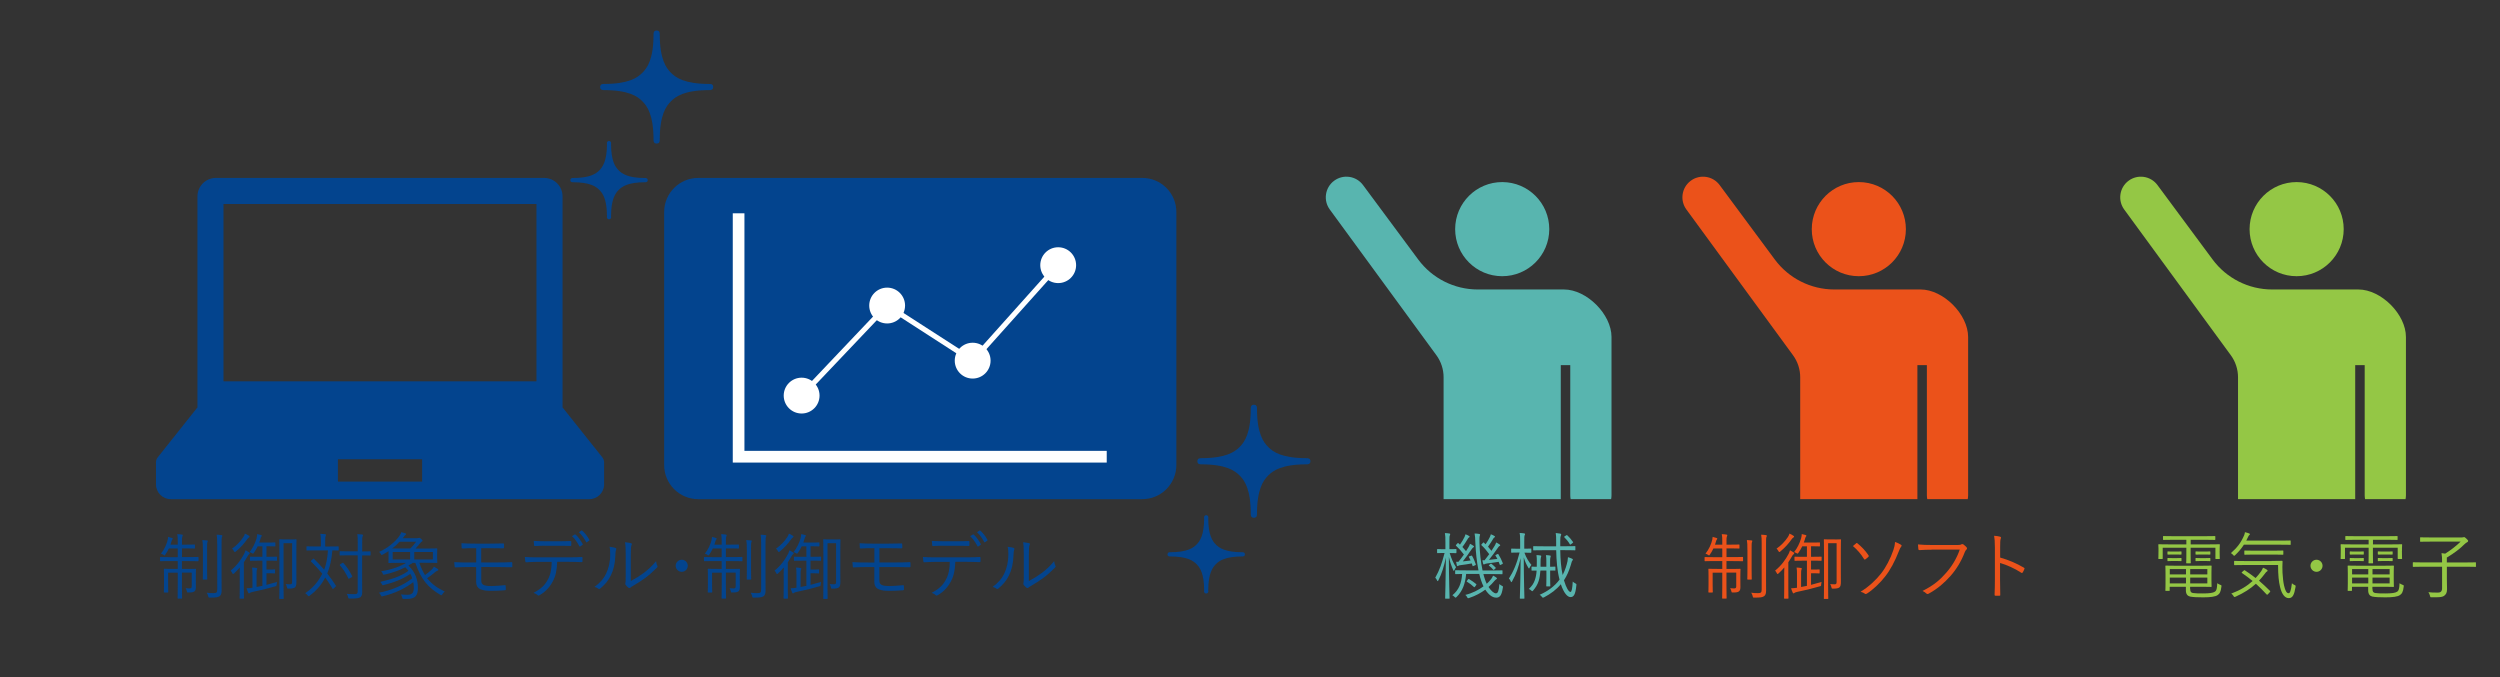 <?xml version="1.0" encoding="utf-8"?>
<!-- Generator: Adobe Illustrator 26.4.1, SVG Export Plug-In . SVG Version: 6.00 Build 0)  -->
<svg version="1.1" xmlns="http://www.w3.org/2000/svg" xmlns:xlink="http://www.w3.org/1999/xlink" x="0px" y="0px" width="480px"
	 height="130px" viewBox="0 0 480 130" style="enable-background:new 0 0 480 130;" xml:space="preserve">
<rect x="0" y="0" width="480" height="130" fill="#333333" stroke="none"/>
<style type="text/css">
	.st0{clip-path:url(#SVGID_00000170962699244843177350000005049660693475907978_);}
	.st1{fill:#58B5AF;}
	.st2{opacity:0.5;fill:#94C745;}
	.st3{fill:#94C745;}
	.st4{fill:#FFFFFF;}
	.st5{fill:#FFBDBC;}
	.st6{fill:#EB521A;}
	.st7{enable-background:new    ;}
	.st8{clip-path:url(#SVGID_00000098909177184866338520000012249500605794618244_);}
	.st9{fill:#A4D5FF;}
	.st10{clip-path:url(#SVGID_00000066477505142870059120000002871479069553522607_);}
	.st11{fill:#231815;}
	.st12{clip-path:url(#SVGID_00000147193538288072947420000009671630102278683066_);}
	.st13{clip-path:url(#SVGID_00000104683944171503332070000018357741096707753878_);}
	.st14{opacity:0.3;fill:#94C745;}
	.st15{opacity:0.3;fill:#58B5AF;}
	.st16{fill:#03448E;}
	.st17{clip-path:url(#SVGID_00000092423477399213904010000002158862244564858016_);}
	.st18{clip-path:url(#SVGID_00000101081900564011457410000012211382341208127623_);}
	.st19{fill:#C3E3FF;}
	.st20{clip-path:url(#SVGID_00000183970406626488541840000007877339214779465889_);}
	.st21{clip-path:url(#SVGID_00000090265476748862175850000001991711987434013591_);}
	.st22{clip-path:url(#SVGID_00000098915795606901336740000015612906543592116634_);}
	.st23{fill:#F5F5F5;}
	.st24{fill:#F5F5F5;enable-background:new    ;}
	.st25{fill-rule:evenodd;clip-rule:evenodd;fill:#D8D8D5;}
	.st26{fill-rule:evenodd;clip-rule:evenodd;fill:#A9A9A9;}
	.st27{fill-rule:evenodd;clip-rule:evenodd;fill:#FFFFFF;}
	.st28{fill:#FFFFFF;enable-background:new    ;}
	.st29{clip-path:url(#SVGID_00000112603999430412434440000010069285135730388920_);}
	.st30{opacity:0.2;fill:#94C745;}
	.st31{clip-path:url(#SVGID_00000101064198597799008910000001863611454151798177_);fill:#94C745;}
	.st32{clip-path:url(#SVGID_00000034802886287844870340000008422178529792599723_);fill:#94C745;}
	.st33{fill:#8A8B8C;}
	.st34{clip-path:url(#SVGID_00000096055869530016531280000000305878729261331126_);}
	.st35{fill:#00BCB5;}
	.st36{fill:#56ADA7;}
	.st37{clip-path:url(#SVGID_00000170992779643918885060000016275766738799139754_);}
	.st38{opacity:0.4;fill:#C9D8AF;enable-background:new    ;}
	.st39{opacity:0.6;fill:#C9D8AF;enable-background:new    ;}
	.st40{opacity:0.8;fill:#C9D8AF;enable-background:new    ;}
	.st41{opacity:0.9;fill:#C9D8AF;enable-background:new    ;}
	.st42{opacity:0.6;fill:#58B5AF;enable-background:new    ;}
	.st43{opacity:0.63;fill:#357875;enable-background:new    ;}
	.st44{fill:#347572;}
	.st45{fill:#316F6C;}
	.st46{fill:#C9D8AF;}
	.st47{opacity:0.697;fill:#535353;enable-background:new    ;}
	.st48{fill:#357875;}
	.st49{fill:#32726F;}
	.st50{opacity:0.63;fill:#94C745;enable-background:new    ;}
	.st51{fill:none;}
	.st52{opacity:0.365;}
	.st53{opacity:0.46;fill:#357875;enable-background:new    ;}
	.st54{fill:url(#SVGID_00000016042871014090871590000011999704764724067467_);}
	.st55{fill:#BBBCBC;}
	.st56{fill:url(#SVGID_00000158020071125043680330000017066281618695722371_);}
	.st57{clip-path:url(#SVGID_00000139282876998562018860000011621676626966988177_);}
	.st58{opacity:0.2;fill:#94C745;enable-background:new    ;}
	.st59{opacity:0.1;fill:#94C745;enable-background:new    ;}
	.st60{fill:none;stroke:#FFFFFF;stroke-miterlimit:10;}
	.st61{opacity:0.7;fill:#58B5AF;}
	.st62{opacity:0.7;fill:#94C745;}
	.st63{opacity:0.8;fill:#58B5AF;}
	.st64{opacity:0.8;fill:#94C745;}
	.st65{fill:#A8BF80;}
	.st66{fill:#A6C5AA;}
	.st67{clip-path:url(#SVGID_00000169543279877675664700000009994233431837235586_);}
	.st68{clip-path:url(#SVGID_00000001649148704480896550000017575022543630243468_);fill:#94C745;}
	.st69{clip-path:url(#SVGID_00000133507832786383912160000002740965184226869439_);fill:#94C745;}
	.st70{fill-rule:evenodd;clip-rule:evenodd;fill:#D9D9D6;}
	.st71{fill-rule:evenodd;clip-rule:evenodd;fill:#AAAAAA;}
	.st72{fill:#F9B846;}
	.st73{opacity:0.999;fill:#EB521A;enable-background:new    ;}
	.st74{opacity:0.999;fill:#58B5AF;enable-background:new    ;}
	.st75{clip-path:url(#SVGID_00000153705697750924155310000016979384274791942287_);}
	.st76{fill:#002855;}
	.st77{fill:#004186;}
	.st78{fill:#54A6A0;}
</style>
<g id="レイヤー_1">
	<g>
		<g>
			<defs>
				<rect id="SVGID_00000131345638437988916900000002655100172102202248_" width="480" height="130"/>
			</defs>
			<clipPath id="SVGID_00000151510140145340777260000014989948035784350372_">
				<use xlink:href="#SVGID_00000131345638437988916900000002655100172102202248_"  style="overflow:visible;"/>
			</clipPath>
			<g style="clip-path:url(#SVGID_00000151510140145340777260000014989948035784350372_);">
				<path class="st16" d="M115.68,87.85l-7.67-9.63V37.71c0.01-1.95-1.57-3.54-3.52-3.55c-0.01,0-0.02,0-0.03,0h-63
					c-1.96,0-3.55,1.59-3.55,3.55v40.51l-7.66,9.63c-0.19,0.26-0.3,0.57-0.3,0.89V93c0,1.56,1.26,2.84,2.83,2.84h80.38
					c1.56-0.01,2.83-1.28,2.83-2.84v-4.26C115.98,88.42,115.87,88.11,115.68,87.85z M81.05,92.47H64.88v-4.29h16.17V92.47z
					 M103,73.21H42.91V39.17H103V73.21z"/>
				<path class="st16" d="M219.32,95.84h-85.26c-3.61,0-6.54-2.93-6.54-6.54V40.7c0-3.61,2.93-6.54,6.54-6.54h85.26
					c3.61,0,6.54,2.93,6.54,6.54V89.3C225.85,92.91,222.93,95.84,219.32,95.84z"/>
				<path class="st16" d="M136.23,16.12c-4.81,0-6.48-1.21-7.41-2.15c-0.93-0.94-2.15-2.59-2.15-7.41c0-0.19,0-0.7-0.59-0.7
					s-0.6,0.51-0.6,0.7c0,4.81-1.2,6.47-2.14,7.41s-2.6,2.15-7.41,2.15c-0.18,0-0.7,0-0.7,0.59s0.52,0.59,0.7,0.59
					c4.81,0,6.48,1.21,7.41,2.15s2.14,2.6,2.14,7.41c0,0.19,0,0.7,0.6,0.7c0.6,0,0.59-0.51,0.59-0.7c0-4.8,1.21-6.47,2.15-7.41
					c0.94-0.94,2.59-2.15,7.41-2.15c0.18,0,0.7,0,0.7-0.59S136.45,16.12,136.23,16.12z"/>
				<path class="st16" d="M123.87,34.18c-3.3,0-4.44-0.83-5.08-1.47c-0.64-0.64-1.47-1.78-1.47-5.09c0.08-0.22-0.04-0.46-0.25-0.53
					c-0.22-0.08-0.46,0.04-0.53,0.25c-0.03,0.09-0.03,0.19,0,0.28c0,3.3-0.83,4.44-1.47,5.09c-0.64,0.64-1.78,1.47-5.09,1.47
					c-0.22-0.04-0.43,0.11-0.47,0.33c0,0.03-0.01,0.05-0.01,0.08c0,0.39,0.35,0.4,0.48,0.4c3.3,0,4.45,0.83,5.09,1.47
					c0.64,0.64,1.47,1.78,1.47,5.09c-0.08,0.22,0.04,0.46,0.25,0.53c0.22,0.08,0.46-0.04,0.53-0.25c0.03-0.09,0.03-0.19,0-0.28
					c0-3.3,0.83-4.44,1.47-5.09c0.64-0.64,1.78-1.47,5.08-1.47c0.13,0,0.49,0,0.49-0.41S123.98,34.18,123.87,34.18z"/>
				<path class="st16" d="M250.9,87.97c-4.81,0-6.48-1.21-7.41-2.15c-0.93-0.94-2.15-2.59-2.15-7.41c0-0.19,0-0.7-0.59-0.7
					s-0.6,0.51-0.6,0.7c0,4.81-1.2,6.47-2.14,7.41c-0.94,0.94-2.6,2.15-7.41,2.15c-0.18,0-0.7,0-0.7,0.59s0.52,0.59,0.7,0.59
					c4.81,0,6.48,1.21,7.41,2.15c0.94,0.94,2.14,2.6,2.14,7.41c0,0.19,0,0.7,0.6,0.7c0.6,0,0.59-0.51,0.59-0.7
					c0-4.8,1.21-6.47,2.15-7.41c0.94-0.94,2.59-2.15,7.41-2.15c0.18,0,0.7,0,0.7-0.59S251.11,87.97,250.9,87.97z"/>
				<path class="st16" d="M238.53,106.03c-3.3,0-4.44-0.83-5.08-1.47c-0.64-0.64-1.47-1.78-1.47-5.09c0.08-0.22-0.04-0.46-0.25-0.53
					c-0.22-0.08-0.46,0.04-0.53,0.25c-0.03,0.09-0.03,0.19,0,0.28c0,3.3-0.83,4.44-1.47,5.09c-0.64,0.64-1.78,1.47-5.09,1.47
					c-0.22-0.04-0.43,0.11-0.47,0.33c0,0.03-0.01,0.05-0.01,0.08c0,0.39,0.35,0.4,0.48,0.4c3.3,0,4.45,0.83,5.09,1.47
					c0.64,0.64,1.47,1.78,1.47,5.09c-0.08,0.22,0.04,0.46,0.25,0.53c0.22,0.08,0.46-0.04,0.53-0.25c0.03-0.09,0.03-0.19,0-0.28
					c0-3.3,0.83-4.44,1.47-5.09c0.64-0.64,1.78-1.47,5.08-1.47c0.13,0,0.49,0,0.49-0.41C239.02,106.03,238.64,106.03,238.53,106.03z
					"/>
				<g id="グループ_7666_2_" transform="translate(-1.728 -106.176)">
					<g id="グループ_7665_2_">
						<path id="パス_15502_2_" class="st4" d="M144.66,192.74v-45.61h-2.24v47.86h71.8v-2.25L144.66,192.74z"/>
					</g>
					<circle id="楕円形_559_2_" class="st4" cx="155.64" cy="182.13" r="3.44"/>
					<circle id="楕円形_560_2_" class="st4" cx="172.06" cy="164.84" r="3.44"/>
					<circle id="楕円形_561_2_" class="st4" cx="204.9" cy="157.09" r="3.44"/>
					<circle id="楕円形_562_2_" class="st4" cx="188.48" cy="175.42" r="3.44"/>
					<polygon class="st4" points="156,182.48 155.28,181.79 171.98,164.19 188.39,174.77 204.52,156.75 205.27,157.42 
						188.56,176.08 172.14,165.48 					"/>
				</g>
				<g class="st7">
					<path class="st1" d="M279.62,106.1c0,0.1-0.01,0.11-0.13,0.11c-0.07,0-0.32-0.03-1.15-0.03c0.36,1.15,0.67,1.89,1.22,2.72
						c-0.11,0.15-0.22,0.36-0.32,0.57c-0.04,0.1-0.08,0.14-0.11,0.14c-0.04,0-0.07-0.04-0.11-0.14c-0.36-0.83-0.59-1.47-0.84-2.55
						c0.01,4.23,0.14,7.73,0.14,7.93c0,0.08-0.01,0.1-0.11,0.1h-0.63c-0.1,0-0.11-0.01-0.11-0.1c0-0.2,0.11-3.71,0.14-7.8
						c-0.38,1.71-0.73,2.98-1.44,4.38c-0.06,0.1-0.1,0.15-0.14,0.15s-0.07-0.04-0.11-0.14c-0.08-0.21-0.22-0.39-0.35-0.52
						c0.84-1.5,1.26-2.72,1.79-4.75h-0.08c-0.91,0-1.16,0.03-1.23,0.03c-0.11,0-0.13-0.01-0.13-0.11v-0.56
						c0-0.1,0.01-0.11,0.13-0.11c0.07,0,0.32,0.03,1.23,0.03h0.24v-1.39c0-0.84-0.01-1.25-0.1-1.71c0.34,0.01,0.57,0.04,0.85,0.08
						c0.1,0.01,0.17,0.06,0.17,0.11c0,0.11-0.04,0.18-0.08,0.28c-0.07,0.15-0.07,0.41-0.07,1.21v1.41c0.9,0,1.15-0.03,1.22-0.03
						c0.11,0,0.13,0.01,0.13,0.11V106.1z M284.81,110.2c0.07,0.31,0.15,0.6,0.25,0.88c0.11,0.36,0.24,0.7,0.39,1.01
						c0.32-0.29,0.62-0.6,0.84-0.9c0.18-0.25,0.29-0.43,0.38-0.67c0.22,0.11,0.49,0.25,0.63,0.38c0.1,0.08,0.11,0.13,0.11,0.17
						c0,0.07-0.04,0.11-0.13,0.15c-0.11,0.06-0.25,0.2-0.39,0.36c-0.29,0.36-0.66,0.74-1.09,1.12c0.49,0.76,1.04,1.22,1.41,1.22
						c0.38,0,0.56-0.42,0.67-1.79c0.11,0.13,0.29,0.24,0.45,0.32c0.27,0.14,0.27,0.14,0.21,0.42c-0.2,1.33-0.52,1.88-1.26,1.88
						s-1.48-0.57-2.1-1.54c-0.84,0.62-1.88,1.2-3.1,1.6c-0.27,0.08-0.27,0.1-0.39-0.17c-0.08-0.15-0.2-0.29-0.35-0.42
						c1.32-0.31,2.54-0.94,3.49-1.64c-0.17-0.34-0.32-0.71-0.45-1.11c-0.14-0.39-0.27-0.83-0.36-1.27h-2.52
						c-0.17,1.83-0.67,3.29-1.83,4.41c-0.1,0.1-0.14,0.14-0.2,0.14c-0.06,0-0.11-0.04-0.21-0.15c-0.13-0.14-0.25-0.22-0.41-0.31
						c1.26-1.01,1.76-2.33,1.88-4.09c-0.85,0.01-1.18,0.03-1.23,0.03c-0.1,0-0.11-0.01-0.11-0.11v-0.53c0-0.1,0.01-0.11,0.11-0.11
						c0.07,0,0.55,0.03,1.96,0.03h2.41c-0.34-1.64-0.52-3.49-0.6-5.29c-0.03-0.97-0.06-1.29-0.15-1.79
						c0.34,0.01,0.57,0.04,0.85,0.08c0.1,0.01,0.21,0.07,0.21,0.13c0,0.1-0.04,0.17-0.08,0.27c-0.04,0.11-0.06,0.42-0.04,1.28
						c0.04,1.88,0.25,3.75,0.59,5.34h1.75c1.43,0,1.89-0.03,1.98-0.03c0.08,0,0.1,0.01,0.1,0.11v0.53c0,0.1-0.01,0.11-0.1,0.11
						c-0.08,0-0.55-0.03-1.98-0.03H284.81z M282.47,106.69c0.1-0.04,0.13-0.04,0.17,0.04c0.27,0.45,0.53,1.08,0.71,1.61
						c0.04,0.1,0.01,0.13-0.1,0.18l-0.32,0.14c-0.14,0.07-0.17,0.08-0.2-0.03l-0.15-0.45c-0.74,0.14-1.51,0.25-2.09,0.32
						c-0.31,0.03-0.41,0.07-0.48,0.13c-0.06,0.04-0.11,0.07-0.15,0.07c-0.07,0-0.13-0.06-0.15-0.15c-0.06-0.2-0.11-0.46-0.14-0.69
						c0.17,0.01,0.31,0.01,0.45,0.01c0.35-0.42,0.71-0.91,1.05-1.4c-0.49-0.66-0.97-1.19-1.51-1.68c-0.07-0.06-0.08-0.07,0.04-0.21
						l0.25-0.27c0.07-0.08,0.08-0.08,0.15-0.03l0.31,0.29c0.35-0.48,0.67-1.04,0.88-1.47c0.07-0.15,0.14-0.32,0.18-0.52
						c0.24,0.08,0.5,0.21,0.67,0.32c0.1,0.06,0.13,0.08,0.13,0.15c0,0.06-0.06,0.11-0.13,0.15c-0.08,0.06-0.15,0.11-0.22,0.25
						c-0.25,0.41-0.63,1.06-1.04,1.57c0.24,0.27,0.48,0.53,0.7,0.8l0.48-0.78c0.13-0.21,0.22-0.41,0.28-0.63
						c0.25,0.11,0.5,0.27,0.67,0.39c0.07,0.06,0.11,0.11,0.11,0.15c0,0.07-0.06,0.11-0.14,0.15c-0.13,0.07-0.24,0.24-0.49,0.59
						c-0.42,0.62-1.01,1.46-1.53,2.1c0.46-0.04,0.95-0.1,1.5-0.18c-0.1-0.21-0.21-0.43-0.32-0.63c-0.06-0.1-0.04-0.13,0.1-0.18
						L282.47,106.69z M281.87,111.23c0.07-0.08,0.1-0.1,0.2-0.04c0.46,0.27,0.92,0.59,1.36,0.95c0.07,0.06,0.06,0.1-0.01,0.2
						l-0.21,0.29c-0.11,0.15-0.14,0.15-0.22,0.07c-0.41-0.39-0.87-0.74-1.33-1.01c-0.1-0.06-0.08-0.07,0.03-0.21L281.87,111.23z
						 M287.5,106.39c0.13-0.07,0.14-0.04,0.2,0.04c0.31,0.48,0.62,1.11,0.84,1.7c0.03,0.08,0,0.13-0.1,0.17l-0.29,0.14
						c-0.15,0.07-0.17,0.06-0.2-0.04c-0.06-0.18-0.13-0.35-0.21-0.53c-0.8,0.13-1.62,0.25-2.19,0.31c-0.31,0.04-0.42,0.1-0.49,0.14
						c-0.06,0.03-0.11,0.06-0.15,0.06c-0.07,0-0.13-0.06-0.15-0.15c-0.06-0.18-0.1-0.43-0.14-0.66c0.14,0.01,0.27,0.01,0.41,0.01
						c0.29-0.36,0.6-0.76,0.9-1.18c-0.49-0.67-0.94-1.22-1.48-1.71c-0.08-0.07-0.08-0.08,0.04-0.21l0.25-0.27
						c0.1-0.1,0.1-0.08,0.17-0.03c0.11,0.11,0.22,0.21,0.32,0.32c0.32-0.46,0.62-0.97,0.81-1.37c0.08-0.15,0.15-0.35,0.2-0.55
						c0.24,0.08,0.5,0.21,0.67,0.32c0.1,0.06,0.13,0.08,0.13,0.15c0,0.06-0.06,0.13-0.13,0.15c-0.08,0.04-0.15,0.11-0.22,0.25
						c-0.24,0.39-0.6,1.01-0.99,1.51c0.24,0.27,0.45,0.53,0.66,0.8c0.22-0.32,0.43-0.66,0.62-0.98c0.13-0.21,0.22-0.41,0.28-0.63
						c0.25,0.11,0.5,0.28,0.67,0.39c0.07,0.06,0.11,0.11,0.11,0.15c0,0.07-0.04,0.11-0.14,0.15c-0.13,0.06-0.24,0.24-0.49,0.59
						c-0.42,0.6-1.01,1.44-1.53,2.06c0.5-0.04,1.04-0.1,1.62-0.18c-0.11-0.22-0.24-0.43-0.36-0.63c-0.06-0.1-0.04-0.1,0.13-0.18
						L287.5,106.39z M286.14,108.28c0.1-0.08,0.14-0.08,0.24-0.01c0.25,0.2,0.52,0.43,0.77,0.7c0.08,0.08,0.07,0.1-0.03,0.18
						l-0.22,0.2c-0.13,0.11-0.14,0.11-0.22,0.01c-0.22-0.28-0.52-0.55-0.77-0.73c-0.1-0.07-0.08-0.08,0.06-0.2L286.14,108.28z"/>
					<path class="st1" d="M294,106.03c0,0.1-0.01,0.11-0.11,0.11c-0.08,0-0.35-0.03-1.2-0.03c0.34,0.97,0.83,1.75,1.34,2.35
						c-0.13,0.15-0.24,0.34-0.35,0.55c-0.06,0.1-0.08,0.15-0.11,0.15c-0.03,0-0.07-0.06-0.13-0.15c-0.36-0.59-0.64-1.19-0.88-2
						c0.01,4.19,0.13,7.63,0.13,7.84c0,0.08-0.01,0.1-0.1,0.1h-0.67c-0.1,0-0.11-0.01-0.11-0.1c0-0.21,0.13-3.64,0.15-7.68
						c-0.39,1.65-0.85,3.08-1.64,4.45c-0.06,0.1-0.1,0.15-0.14,0.15s-0.08-0.04-0.11-0.14c-0.08-0.22-0.22-0.43-0.36-0.55
						c0.83-1.27,1.53-2.87,2.05-4.99h-0.24c-0.94,0-1.21,0.03-1.27,0.03c-0.1,0-0.11-0.01-0.11-0.11v-0.55
						c0-0.11,0.01-0.13,0.11-0.13c0.07,0,0.34,0.03,1.27,0.03h0.35v-1.36c0-0.83-0.01-1.23-0.11-1.67c0.35,0.01,0.63,0.04,0.88,0.08
						c0.11,0.01,0.17,0.06,0.17,0.13c0,0.1-0.04,0.17-0.08,0.25c-0.06,0.14-0.07,0.39-0.07,1.19v1.37c0.9,0,1.16-0.03,1.25-0.03
						c0.1,0,0.11,0.01,0.11,0.13V106.03z M298.65,109.45c0,0.08-0.01,0.1-0.11,0.1c-0.06,0-0.32,0-0.91-0.01v1.36
						c0,1.08,0.03,1.51,0.03,1.58c0,0.1-0.01,0.11-0.11,0.11h-0.56c-0.1,0-0.11-0.01-0.11-0.11c0-0.07,0.03-0.5,0.03-1.58v-1.36
						h-1.15c-0.06,0.8-0.15,1.43-0.34,2.02c-0.21,0.67-0.6,1.29-1.05,1.81c-0.08,0.1-0.14,0.14-0.18,0.14s-0.08-0.04-0.17-0.11
						c-0.15-0.15-0.31-0.25-0.49-0.32c0.6-0.55,0.94-1.06,1.16-1.71c0.18-0.53,0.29-1.02,0.34-1.82c-0.56,0.01-0.81,0.01-0.87,0.01
						c-0.1,0-0.11-0.01-0.11-0.1v-0.56c0-0.1,0.01-0.11,0.11-0.11c0.06,0,0.29,0.03,0.9,0.03c0.01-0.31,0.01-0.67,0.01-1.08
						s0-0.74-0.07-1.16c0.34,0.01,0.52,0.03,0.77,0.07c0.13,0.03,0.15,0.06,0.15,0.13c0,0.07-0.03,0.13-0.06,0.22
						c-0.06,0.15-0.07,0.5-0.07,0.78c0,0.38,0,0.73-0.01,1.04h1.12v-0.94c0-0.6,0-0.91-0.08-1.29c0.27,0,0.53,0.03,0.78,0.07
						c0.08,0.01,0.15,0.04,0.15,0.11c0,0.06-0.03,0.13-0.06,0.21c-0.06,0.14-0.07,0.42-0.07,0.87v0.97c0.62,0,0.85-0.03,0.91-0.03
						c0.1,0,0.11,0.01,0.11,0.11V109.45z M299.57,105.65c0.03,1.82,0.15,3.33,0.46,4.75c0.5-0.97,0.78-1.93,0.94-2.68
						c0.04-0.22,0.07-0.49,0.08-0.74c0.29,0.08,0.52,0.17,0.74,0.27c0.11,0.04,0.2,0.1,0.2,0.18s-0.04,0.15-0.11,0.24
						c-0.1,0.11-0.14,0.31-0.28,0.8c-0.34,1.12-0.77,2.12-1.32,2.94c0.45,1.51,0.92,2.24,1.26,2.24c0.21,0,0.35-0.6,0.43-1.99
						c0.13,0.14,0.31,0.25,0.48,0.34c0.24,0.13,0.24,0.14,0.21,0.39c-0.17,1.81-0.52,2.25-1.12,2.25c-0.57,0-1.27-0.71-1.86-2.47
						c-0.84,1.02-1.91,1.82-3.21,2.51c-0.11,0.06-0.17,0.08-0.22,0.08c-0.07,0-0.11-0.04-0.21-0.17c-0.11-0.15-0.27-0.31-0.43-0.39
						c1.5-0.66,2.82-1.57,3.82-2.91c-0.45-1.71-0.6-3.61-0.64-5.65h-2.38c-1.39,0-1.86,0.03-1.93,0.03c-0.1,0-0.11-0.01-0.11-0.11
						v-0.59c0-0.1,0.01-0.11,0.11-0.11c0.07,0,0.55,0.03,1.93,0.03h2.37v-0.83c0-0.88,0-1.27-0.08-1.72
						c0.32,0.03,0.57,0.06,0.85,0.11c0.14,0.03,0.2,0.08,0.2,0.14c0,0.08-0.04,0.18-0.08,0.28c-0.06,0.14-0.1,0.32-0.1,0.99v1.02
						h0.87c1.37,0,1.85-0.03,1.93-0.03s0.1,0.01,0.1,0.11v0.59c0,0.1-0.01,0.11-0.1,0.11s-0.56-0.03-1.93-0.03H299.57z
						 M300.68,102.81c0.14-0.1,0.15-0.11,0.24-0.03c0.39,0.35,0.74,0.77,1.08,1.26c0.07,0.1,0.06,0.13-0.1,0.25l-0.24,0.18
						c-0.18,0.14-0.2,0.14-0.25,0.03c-0.27-0.49-0.69-0.98-1.05-1.33c-0.07-0.07-0.07-0.11,0.07-0.21L300.68,102.81z"/>
				</g>
				<g class="st7">
					<path class="st16" d="M38.11,107.63c0,0.11-0.01,0.13-0.11,0.13c-0.08,0-0.52-0.03-1.86-0.03h-1.21v1.51h0.87
						c1.23,0,1.64-0.03,1.72-0.03c0.1,0,0.11,0.01,0.11,0.11c0,0.07-0.03,0.46-0.03,1.39v0.46c0,0.74,0.01,1.19,0.01,1.54
						c0,0.39-0.04,0.63-0.29,0.84c-0.2,0.15-0.48,0.21-1.13,0.21c-0.27,0-0.27,0-0.32-0.27c-0.04-0.2-0.13-0.38-0.24-0.55
						c0.29,0.03,0.49,0.04,0.77,0.04s0.41-0.1,0.41-0.42v-2.62h-1.88v2.27c0,1.75,0.03,2.54,0.03,2.61c0,0.1-0.01,0.11-0.11,0.11
						h-0.64c-0.1,0-0.11-0.01-0.11-0.11c0-0.07,0.03-0.84,0.03-2.59v-2.28h-1.85v2.24c0,0.95,0.03,1.39,0.03,1.47
						s-0.01,0.1-0.11,0.1h-0.63c-0.1,0-0.11-0.01-0.11-0.1s0.03-0.48,0.03-1.49v-1.57c0-0.91-0.03-1.21-0.03-1.29
						c0-0.1,0.01-0.11,0.11-0.11c0.08,0,0.49,0.03,1.72,0.03h0.84v-1.51h-1.43c-1.34,0-1.79,0.03-1.86,0.03
						c-0.1,0-0.11-0.01-0.11-0.13v-0.56c0-0.1,0.01-0.11,0.11-0.11c0.07,0,0.52,0.03,1.86,0.03h1.43v-1.67h-1.71
						c-0.18,0.39-0.39,0.77-0.66,1.15c-0.07,0.13-0.11,0.18-0.17,0.18c-0.04,0-0.1-0.04-0.18-0.1c-0.17-0.11-0.35-0.2-0.5-0.24
						c0.67-0.85,1.11-1.83,1.3-2.7c0.03-0.14,0.06-0.34,0.07-0.52c0.28,0.06,0.52,0.13,0.74,0.21c0.13,0.04,0.15,0.07,0.15,0.13
						c0,0.06-0.04,0.11-0.08,0.17c-0.07,0.08-0.1,0.15-0.15,0.32c-0.05,0.21-0.12,0.43-0.21,0.67h1.4v-0.76
						c0-0.57-0.01-0.85-0.1-1.26c0.36,0.01,0.64,0.04,0.91,0.08c0.08,0.01,0.15,0.04,0.15,0.11c0,0.08-0.03,0.15-0.07,0.24
						c-0.07,0.15-0.08,0.38-0.08,0.81v0.77h0.85c1.11,0,1.47-0.03,1.54-0.03c0.08,0,0.1,0.01,0.1,0.11v0.56
						c0,0.1-0.01,0.11-0.1,0.11c-0.07,0-0.43-0.03-1.54-0.03h-0.85v1.67h1.21c1.34,0,1.78-0.03,1.86-0.03c0.1,0,0.11,0.01,0.11,0.11
						V107.63z M38.95,105.58c0-0.97-0.01-1.41-0.1-1.89c0.31,0.01,0.62,0.04,0.9,0.07c0.1,0.01,0.15,0.06,0.15,0.11
						c0,0.08-0.06,0.15-0.08,0.24c-0.06,0.17-0.06,0.42-0.06,1.44v3.81c0,1.22,0.03,1.72,0.03,1.81c0,0.1-0.01,0.11-0.11,0.11h-0.64
						c-0.1,0-0.11-0.01-0.11-0.11c0-0.08,0.03-0.59,0.03-1.81V105.58z M41.7,104.36c0-0.83-0.01-1.23-0.1-1.7
						c0.34,0.01,0.64,0.04,0.92,0.08c0.11,0.01,0.17,0.06,0.17,0.11c0,0.11-0.04,0.17-0.08,0.27c-0.06,0.15-0.07,0.42-0.07,1.22
						v6.88c0,0.77,0.01,1.58,0.01,2.12c0,0.6-0.1,0.92-0.39,1.13c-0.34,0.21-0.62,0.27-1.86,0.27c-0.27,0-0.27,0-0.32-0.28
						c-0.07-0.25-0.17-0.46-0.28-0.66c0.45,0.06,0.76,0.08,1.28,0.08c0.55,0,0.73-0.1,0.73-0.67V104.36z"/>
					<path class="st16" d="M46.02,110.5c0-0.46,0.01-1.05,0.03-1.55c-0.34,0.39-0.7,0.78-1.11,1.15c-0.08,0.07-0.15,0.11-0.2,0.11
						c-0.06,0-0.08-0.06-0.14-0.17c-0.1-0.21-0.21-0.36-0.32-0.48c1.25-1.02,1.99-2.09,2.59-3.21c0.11-0.21,0.21-0.49,0.27-0.7
						c0.25,0.13,0.46,0.25,0.67,0.39c0.1,0.07,0.14,0.13,0.14,0.2c0,0.08-0.03,0.11-0.11,0.17c-0.1,0.06-0.2,0.18-0.32,0.41
						c-0.21,0.36-0.43,0.74-0.7,1.13v5.07c0,1.22,0.03,1.74,0.03,1.81c0,0.1-0.01,0.11-0.11,0.11h-0.64c-0.08,0-0.1-0.01-0.1-0.11
						c0-0.07,0.03-0.59,0.03-1.81V110.5z M47.8,103.19c-0.1,0.06-0.22,0.17-0.35,0.35c-0.57,0.84-1.29,1.61-2.16,2.34
						c-0.08,0.07-0.14,0.11-0.2,0.11c-0.06,0-0.1-0.06-0.17-0.18c-0.11-0.21-0.24-0.36-0.37-0.48c0.86-0.57,1.64-1.4,2.19-2.24
						c0.18-0.28,0.24-0.46,0.28-0.64c0.28,0.11,0.53,0.25,0.76,0.41c0.1,0.07,0.14,0.13,0.14,0.18
						C47.92,103.1,47.88,103.14,47.8,103.19z M51.15,112.3c0.63-0.17,1.32-0.35,2.04-0.57c-0.04,0.17-0.07,0.31-0.08,0.49
						c-0.01,0.31-0.01,0.28-0.28,0.36c-1.68,0.49-2.83,0.76-4.27,1.05c-0.28,0.06-0.49,0.13-0.57,0.2c-0.07,0.06-0.12,0.1-0.18,0.1
						c-0.07,0-0.11-0.04-0.15-0.13c-0.11-0.24-0.24-0.56-0.32-0.85c0.38-0.01,0.71-0.04,1.13-0.1v-2.62c0-0.56-0.01-0.91-0.08-1.26
						c0.28,0.01,0.62,0.04,0.84,0.08c0.1,0.01,0.17,0.06,0.17,0.11c0,0.07-0.04,0.14-0.08,0.22c-0.04,0.1-0.06,0.34-0.06,0.84v2.48
						c0.35-0.06,0.73-0.14,1.12-0.22v-4.83h-0.73c-1.13,0-1.47,0.03-1.55,0.03c-0.1,0-0.11-0.01-0.11-0.13v-0.57
						c0-0.08,0.01-0.1,0.11-0.1c0.08,0,0.42,0.03,1.55,0.03h0.73v-2.02h-0.9c-0.2,0.43-0.45,0.85-0.74,1.26
						c-0.07,0.1-0.11,0.14-0.17,0.14c-0.06,0-0.11-0.03-0.21-0.1c-0.14-0.08-0.27-0.14-0.43-0.2c0.63-0.8,1.06-1.71,1.33-2.62
						c0.08-0.32,0.12-0.6,0.12-0.83c0.29,0.06,0.52,0.11,0.74,0.18c0.11,0.04,0.15,0.08,0.15,0.14c0,0.07-0.04,0.13-0.11,0.2
						c-0.08,0.1-0.11,0.24-0.18,0.49c-0.07,0.21-0.13,0.41-0.21,0.62h1.67c0.97,0,1.23-0.03,1.32-0.03c0.1,0,0.11,0.01,0.11,0.11
						v0.55c0,0.1-0.01,0.11-0.11,0.11c-0.08,0-0.35-0.03-1.32-0.03h-0.28v2.02h0.36c1.13,0,1.47-0.03,1.56-0.03
						c0.1,0,0.11,0.01,0.11,0.1v0.57c0,0.11-0.01,0.13-0.11,0.13c-0.08,0-0.42-0.03-1.56-0.03h-0.36v1.71h0.88
						c0.5,0,0.59-0.03,0.66-0.03c0.1,0,0.11,0.01,0.11,0.11v0.56c0,0.1-0.01,0.11-0.11,0.11c-0.07,0-0.15-0.03-0.66-0.03h-0.88
						V112.3z M55.73,103.58c0.8,0,1.02-0.03,1.09-0.03c0.1,0,0.11,0.01,0.11,0.11c0,0.07-0.03,0.71-0.03,2.17v4.08
						c0,0.69,0.01,1.29,0.01,1.75c0,0.6-0.06,0.9-0.25,1.09c-0.2,0.18-0.53,0.27-1.25,0.27c-0.24,0-0.27-0.01-0.32-0.28
						c-0.04-0.22-0.13-0.41-0.24-0.59c0.34,0.03,0.63,0.04,0.85,0.04c0.28,0,0.39-0.1,0.39-0.45v-7.44h-1.65v8.11
						c0,1.68,0.03,2.41,0.03,2.48c0,0.1-0.01,0.11-0.11,0.11h-0.63c-0.1,0-0.11-0.01-0.11-0.11c0-0.07,0.03-0.81,0.03-2.65v-5.91
						c0-1.83-0.03-2.59-0.03-2.68c0-0.1,0.01-0.11,0.11-0.11c0.08,0,0.31,0.03,1.09,0.03H55.73z"/>
					<path class="st16" d="M65.01,105.59c0,0.1-0.01,0.11-0.11,0.11c-0.06,0-0.34-0.01-1.09-0.03c-0.15,1.86-0.48,3.26-0.98,4.44
						c0.6,0.76,1.16,1.53,1.65,2.33c0.07,0.08,0.07,0.11-0.07,0.22l-0.39,0.36c-0.08,0.08-0.14,0.08-0.2-0.03
						c-0.42-0.73-0.88-1.43-1.37-2.1c-0.67,1.27-1.57,2.42-2.98,3.47c-0.1,0.08-0.17,0.11-0.21,0.11c-0.06,0-0.1-0.04-0.18-0.15
						c-0.13-0.17-0.31-0.32-0.48-0.43c1.55-1.05,2.49-2.21,3.28-3.74c-0.66-0.8-1.37-1.57-2.16-2.34c-0.08-0.07-0.07-0.08,0.03-0.18
						l0.34-0.31c0.1-0.08,0.13-0.1,0.2-0.03c0.67,0.67,1.33,1.36,1.95,2.09c0.35-0.88,0.63-2.07,0.73-3.71h-2.28
						c-1.25,0-1.65,0.03-1.74,0.03c-0.1,0-0.11-0.01-0.11-0.11v-0.59c0-0.1,0.01-0.11,0.11-0.11c0.08,0,0.49,0.03,1.74,0.03h0.92
						v-0.99c0-0.73-0.03-1.09-0.11-1.44c0.35,0.01,0.6,0.03,0.92,0.07c0.11,0.01,0.17,0.06,0.17,0.13c0,0.1-0.04,0.15-0.08,0.25
						c-0.04,0.1-0.07,0.35-0.07,1v0.99h0.74c1.26,0,1.67-0.03,1.74-0.03c0.1,0,0.11,0.01,0.11,0.11V105.59z M71.14,106.55
						c0,0.1-0.01,0.11-0.11,0.11c-0.07,0-0.43-0.03-1.5-0.03v4.83c0,0.77,0.01,1.54,0.01,2.21c0,0.55-0.08,0.76-0.36,1
						c-0.24,0.18-0.74,0.27-1.99,0.25c-0.28,0-0.29-0.01-0.35-0.28c-0.07-0.27-0.15-0.45-0.28-0.62c0.49,0.04,1.12,0.06,1.55,0.06
						c0.42,0,0.57-0.13,0.57-0.55v-6.91H67c-1.22,0-1.61,0.03-1.68,0.03c-0.1,0-0.11-0.01-0.11-0.11v-0.6c0-0.1,0.01-0.11,0.11-0.11
						c0.07,0,0.46,0.03,1.68,0.03h1.69v-1.62c0-0.84-0.01-1.25-0.08-1.69c0.34,0.01,0.64,0.04,0.91,0.07
						c0.11,0.01,0.17,0.07,0.17,0.13c0,0.11-0.04,0.17-0.08,0.27c-0.06,0.15-0.07,0.42-0.07,1.22v1.64c1.06,0,1.43-0.03,1.5-0.03
						c0.1,0,0.11,0.01,0.11,0.11V106.55z M65.71,108.1c0.13-0.08,0.15-0.08,0.22,0c0.7,0.76,1.22,1.55,1.68,2.51
						c0.04,0.1,0.04,0.13-0.07,0.2l-0.42,0.24c-0.17,0.1-0.2,0.1-0.25-0.01c-0.48-1.02-0.97-1.78-1.6-2.49
						c-0.07-0.08-0.07-0.11,0.07-0.21L65.71,108.1z"/>
					<path class="st16" d="M80.52,108.06c0.31,0.91,0.66,1.68,1.08,2.35c0.49-0.34,0.91-0.69,1.22-0.99
						c0.25-0.24,0.39-0.42,0.49-0.62c0.28,0.14,0.52,0.28,0.71,0.41c0.11,0.08,0.14,0.14,0.14,0.2c0,0.07-0.04,0.14-0.17,0.17
						c-0.13,0.03-0.27,0.13-0.42,0.25c-0.58,0.48-1.08,0.87-1.56,1.19c0.86,1.09,1.95,1.89,3.38,2.55
						c-0.18,0.15-0.32,0.31-0.45,0.52c-0.08,0.14-0.11,0.2-0.18,0.2c-0.04,0-0.1-0.03-0.18-0.07c-2.37-1.36-3.78-3.01-4.83-6.15
						h-0.5c-0.28,0.18-0.56,0.36-0.84,0.52c1.34,1.21,1.83,2.8,1.83,4.27c0,1.5-0.52,2.13-2.06,2.13h-0.64c-0.25,0-0.25,0-0.31-0.24
						s-0.14-0.45-0.25-0.62c0.5,0.06,0.95,0.07,1.25,0.07c0.88,0,1.22-0.38,1.22-1.34c0-0.35-0.03-0.71-0.1-1.09
						c-1.5,1.15-3.49,2.16-5.83,2.7c-0.27,0.07-0.28,0.08-0.39-0.15c-0.11-0.24-0.24-0.39-0.38-0.52c2.44-0.45,4.78-1.47,6.4-2.77
						c-0.08-0.29-0.21-0.57-0.36-0.85c-1.5,1.01-3.21,1.69-5.09,2.14c-0.27,0.07-0.27,0.07-0.38-0.15c-0.08-0.18-0.2-0.32-0.32-0.45
						c2.14-0.48,3.96-1.05,5.42-2.12c-0.18-0.22-0.36-0.46-0.6-0.69c-1.21,0.63-2.41,1.05-3.95,1.4c-0.28,0.07-0.28,0.06-0.38-0.17
						c-0.08-0.18-0.18-0.34-0.31-0.46c1.89-0.29,3.6-0.87,4.79-1.61h-1.23c-1.43,0-1.99,0.03-2.06,0.03c-0.1,0-0.11-0.01-0.11-0.11
						c0-0.08,0.03-0.34,0.03-0.95v-1.22c-0.35,0.22-0.71,0.45-1.13,0.67c-0.22,0.1-0.24,0.1-0.36-0.13
						c-0.1-0.17-0.21-0.29-0.32-0.39c1.72-0.77,3.04-1.92,3.81-2.94c0.24-0.32,0.38-0.63,0.46-0.85c0.32,0.08,0.56,0.15,0.77,0.22
						c0.08,0.03,0.15,0.08,0.15,0.15s-0.1,0.14-0.18,0.2c-0.08,0.06-0.18,0.2-0.42,0.5l-0.07,0.08h2.77c0.17,0,0.22-0.01,0.29-0.04
						c0.04-0.01,0.08-0.03,0.13-0.03c0.08,0,0.15,0.03,0.36,0.21c0.21,0.18,0.27,0.27,0.27,0.34c0,0.07-0.04,0.13-0.15,0.18
						c-0.08,0.04-0.2,0.17-0.31,0.29c-0.27,0.34-0.53,0.67-0.9,1.04h2.02c1.42,0,1.98-0.03,2.06-0.03c0.1,0,0.11,0.01,0.11,0.11
						c0,0.07-0.03,0.27-0.03,0.92v0.74c0,0.64,0.03,0.83,0.03,0.91c0,0.1-0.01,0.11-0.11,0.11c-0.08,0-0.64-0.03-2.06-0.03H80.52z
						 M76.72,104.01c-0.43,0.48-0.9,0.9-1.43,1.3h3.49c0.42-0.41,0.76-0.81,1.12-1.3H76.72z M78.74,105.99h-3.35v1.43h3.35V105.99z
						 M83.11,105.99h-3.57v1.43h3.57V105.99z"/>
					<path class="st16" d="M92.4,107.99h2.93c0.99,0,2.03-0.01,2.88-0.06c0.13,0,0.15,0.04,0.15,0.17c0.01,0.18,0.01,0.46,0,0.64
						c0,0.15-0.04,0.17-0.2,0.17c-0.91-0.03-1.91-0.04-2.84-0.04H92.4v2.58c0,0.53,0.2,0.74,0.48,0.87c0.31,0.14,0.76,0.2,1.48,0.2
						c0.84,0,1.78-0.1,2.59-0.17c0.11-0.01,0.12,0.03,0.14,0.14c0.01,0.15,0.03,0.41,0.03,0.64c0,0.15-0.04,0.18-0.18,0.2
						c-0.77,0.07-1.7,0.11-2.69,0.11c-0.88,0-1.44-0.08-1.93-0.28c-0.55-0.21-0.9-0.64-0.9-1.53v-2.76H90.3
						c-1.06,0-1.97,0.03-2.8,0.07c-0.17,0.01-0.2-0.04-0.22-0.21c-0.03-0.2-0.06-0.55-0.07-0.8c0.97,0.06,1.96,0.07,3.11,0.07h1.11
						v-2.75c-1.13,0-1.86,0.01-2.59,0.06c-0.15,0-0.2-0.04-0.21-0.2c-0.01-0.27-0.04-0.56-0.04-0.81c0.84,0.06,1.77,0.08,2.77,0.08
						H94c0.97,0,1.76-0.01,2.59-0.04c0.15,0,0.18,0.04,0.18,0.18c0,0.17,0.01,0.39,0.01,0.56c0,0.17-0.04,0.2-0.21,0.2
						c-0.87-0.01-1.71-0.03-2.58-0.03h-1.6V107.99z"/>
					<path class="st16" d="M106.98,107.88c-0.07,1.6-0.27,2.66-0.84,3.73c-0.59,1.13-1.4,2-2.48,2.63
						c-0.18,0.11-0.31,0.17-0.43,0.04c-0.21-0.2-0.49-0.34-0.78-0.46c1.4-0.73,2.17-1.46,2.75-2.56c0.52-0.97,0.7-2,0.73-3.38h-2.86
						c-0.7,0-1.43,0.04-2.02,0.08c-0.15,0.01-0.17-0.04-0.2-0.21c-0.04-0.22-0.07-0.57-0.08-0.81c0.81,0.06,1.51,0.07,2.3,0.07h6.07
						c0.97,0,1.68-0.01,2.55-0.07c0.12,0,0.15,0.06,0.15,0.22v0.59c0,0.14-0.06,0.18-0.18,0.18c-0.81-0.03-1.61-0.06-2.51-0.06
						H106.98z M104.72,104.78c-0.62,0-1.32,0.01-2,0.06c-0.14,0.01-0.17-0.04-0.18-0.18c-0.03-0.22-0.06-0.55-0.07-0.81
						c0.83,0.06,1.62,0.07,2.25,0.07h2.45c0.74,0,1.62,0,2.37-0.04c0.12-0.01,0.15,0.04,0.15,0.18c0.01,0.18,0.01,0.39,0,0.56
						c0,0.17-0.03,0.2-0.17,0.2c-0.76-0.03-1.62-0.03-2.35-0.03H104.72z M110.37,102.61c0.04-0.03,0.08-0.01,0.14,0.03
						c0.48,0.39,1.04,1.22,1.37,1.83c0.03,0.06,0.01,0.11-0.04,0.15l-0.43,0.29c-0.07,0.06-0.14,0.03-0.18-0.04
						c-0.32-0.64-0.87-1.46-1.4-1.93L110.37,102.61z M111.62,101.87c0.06-0.04,0.1-0.04,0.15,0c0.5,0.43,1.08,1.19,1.39,1.78
						c0.04,0.07,0.01,0.1-0.06,0.15l-0.41,0.31c-0.07,0.06-0.11,0.04-0.15-0.04c-0.34-0.66-0.83-1.36-1.4-1.89L111.62,101.87z"/>
					<path class="st16" d="M118.19,105.2c0.15,0.06,0.17,0.18,0.1,0.35c-0.08,0.2-0.13,0.53-0.14,1.09c-0.06,1.6-0.35,2.8-0.87,3.84
						c-0.5,1.05-1.18,1.79-2,2.49c-0.15,0.14-0.28,0.15-0.39,0.06c-0.21-0.17-0.45-0.27-0.74-0.35c0.95-0.69,1.75-1.51,2.25-2.61
						c0.46-0.98,0.76-2.12,0.76-3.63c0-0.62-0.01-0.98-0.13-1.46C117.52,105.03,117.95,105.12,118.19,105.2z M121.11,111.56
						c0.92-0.49,1.64-0.94,2.38-1.48c0.81-0.57,1.65-1.34,2.48-2.34c0.03,0.31,0.1,0.62,0.24,0.88c0.05,0.13,0.07,0.21-0.08,0.36
						c-0.7,0.71-1.46,1.4-2.21,1.96c-0.76,0.55-1.54,1.06-2.42,1.57c-0.27,0.15-0.35,0.2-0.46,0.31c-0.13,0.11-0.27,0.11-0.38,0.01
						c-0.2-0.15-0.41-0.35-0.55-0.55c-0.08-0.13-0.06-0.22-0.03-0.35c0.04-0.17,0.06-0.43,0.06-1.39v-3.98c0-1.34-0.04-2-0.14-2.45
						c0.38,0.04,0.91,0.11,1.16,0.18c0.21,0.07,0.17,0.21,0.08,0.41c-0.08,0.2-0.13,0.71-0.13,1.85V111.56z"/>
					<path class="st16" d="M132.05,108.63c0,0.63-0.52,1.16-1.16,1.16c-0.63,0-1.16-0.53-1.16-1.16c0-0.64,0.53-1.16,1.16-1.16
						C131.54,107.47,132.05,107.99,132.05,108.63z"/>
					<path class="st16" d="M142.55,107.63c0,0.11-0.01,0.13-0.11,0.13c-0.08,0-0.52-0.03-1.86-0.03h-1.21v1.51h0.87
						c1.23,0,1.64-0.03,1.72-0.03c0.1,0,0.11,0.01,0.11,0.11c0,0.07-0.03,0.46-0.03,1.39v0.46c0,0.74,0.01,1.19,0.01,1.54
						c0,0.39-0.04,0.63-0.29,0.84c-0.2,0.15-0.48,0.21-1.13,0.21c-0.27,0-0.27,0-0.32-0.27c-0.04-0.2-0.13-0.38-0.24-0.55
						c0.29,0.03,0.49,0.04,0.77,0.04c0.28,0,0.41-0.1,0.41-0.42v-2.62h-1.88v2.27c0,1.75,0.03,2.54,0.03,2.61
						c0,0.1-0.01,0.11-0.11,0.11h-0.64c-0.1,0-0.11-0.01-0.11-0.11c0-0.07,0.03-0.84,0.03-2.59v-2.28h-1.85v2.24
						c0,0.95,0.03,1.39,0.03,1.47s-0.01,0.1-0.11,0.1H136c-0.1,0-0.11-0.01-0.11-0.1s0.03-0.48,0.03-1.49v-1.57
						c0-0.91-0.03-1.21-0.03-1.29c0-0.1,0.01-0.11,0.11-0.11c0.08,0,0.49,0.03,1.72,0.03h0.84v-1.51h-1.43
						c-1.35,0-1.79,0.03-1.86,0.03c-0.1,0-0.11-0.01-0.11-0.13v-0.56c0-0.1,0.01-0.11,0.11-0.11c0.07,0,0.52,0.03,1.86,0.03h1.43
						v-1.67h-1.71c-0.18,0.39-0.39,0.77-0.66,1.15c-0.07,0.13-0.11,0.18-0.17,0.18c-0.04,0-0.1-0.04-0.18-0.1
						c-0.17-0.11-0.35-0.2-0.5-0.24c0.67-0.85,1.11-1.83,1.3-2.7c0.03-0.14,0.05-0.34,0.07-0.52c0.28,0.06,0.52,0.13,0.74,0.21
						c0.12,0.04,0.15,0.07,0.15,0.13c0,0.06-0.04,0.11-0.08,0.17c-0.07,0.08-0.1,0.15-0.15,0.32c-0.06,0.21-0.13,0.43-0.21,0.67h1.4
						v-0.76c0-0.57-0.01-0.85-0.1-1.26c0.36,0.01,0.64,0.04,0.91,0.08c0.08,0.01,0.15,0.04,0.15,0.11c0,0.08-0.03,0.15-0.07,0.24
						c-0.07,0.15-0.08,0.38-0.08,0.81v0.77h0.86c1.11,0,1.47-0.03,1.54-0.03c0.08,0,0.1,0.01,0.1,0.11v0.56
						c0,0.1-0.01,0.11-0.1,0.11c-0.07,0-0.43-0.03-1.54-0.03h-0.86v1.67h1.21c1.34,0,1.78-0.03,1.86-0.03c0.1,0,0.11,0.01,0.11,0.11
						V107.63z M143.39,105.58c0-0.97-0.01-1.41-0.1-1.89c0.31,0.01,0.62,0.04,0.9,0.07c0.1,0.01,0.15,0.06,0.15,0.11
						c0,0.08-0.06,0.15-0.08,0.24c-0.06,0.17-0.06,0.42-0.06,1.44v3.81c0,1.22,0.03,1.72,0.03,1.81c0,0.1-0.01,0.11-0.11,0.11h-0.64
						c-0.1,0-0.11-0.01-0.11-0.11c0-0.08,0.03-0.59,0.03-1.81V105.58z M146.14,104.36c0-0.83-0.01-1.23-0.1-1.7
						c0.34,0.01,0.64,0.04,0.92,0.08c0.11,0.01,0.17,0.06,0.17,0.11c0,0.11-0.04,0.17-0.08,0.27c-0.05,0.15-0.07,0.42-0.07,1.22
						v6.88c0,0.77,0.01,1.58,0.01,2.12c0,0.6-0.1,0.92-0.39,1.13c-0.34,0.21-0.62,0.27-1.86,0.27c-0.27,0-0.27,0-0.32-0.28
						c-0.07-0.25-0.17-0.46-0.28-0.66c0.45,0.06,0.76,0.08,1.27,0.08c0.55,0,0.73-0.1,0.73-0.67V104.36z"/>
					<path class="st16" d="M150.46,110.5c0-0.46,0.01-1.05,0.03-1.55c-0.34,0.39-0.7,0.78-1.11,1.15c-0.08,0.07-0.15,0.11-0.2,0.11
						c-0.06,0-0.08-0.06-0.14-0.17c-0.1-0.21-0.21-0.36-0.32-0.48c1.25-1.02,1.99-2.09,2.59-3.21c0.11-0.21,0.21-0.49,0.27-0.7
						c0.25,0.13,0.46,0.25,0.67,0.39c0.1,0.07,0.14,0.13,0.14,0.2c0,0.08-0.03,0.11-0.11,0.17c-0.1,0.06-0.2,0.18-0.32,0.41
						c-0.21,0.36-0.43,0.74-0.7,1.13v5.07c0,1.22,0.03,1.74,0.03,1.81c0,0.1-0.01,0.11-0.11,0.11h-0.64c-0.08,0-0.1-0.01-0.1-0.11
						c0-0.07,0.03-0.59,0.03-1.81V110.5z M152.24,103.19c-0.1,0.06-0.22,0.17-0.35,0.35c-0.57,0.84-1.29,1.61-2.16,2.34
						c-0.08,0.07-0.14,0.11-0.2,0.11c-0.06,0-0.1-0.06-0.17-0.18c-0.11-0.21-0.24-0.36-0.36-0.48c0.85-0.57,1.64-1.4,2.18-2.24
						c0.18-0.28,0.24-0.46,0.28-0.64c0.28,0.11,0.53,0.25,0.76,0.41c0.1,0.07,0.14,0.13,0.14,0.18
						C152.37,103.1,152.32,103.14,152.24,103.19z M155.59,112.3c0.63-0.17,1.32-0.35,2.05-0.57c-0.04,0.17-0.07,0.31-0.08,0.49
						c-0.01,0.31-0.01,0.28-0.28,0.36c-1.68,0.49-2.83,0.76-4.27,1.05c-0.28,0.06-0.49,0.13-0.57,0.2c-0.07,0.06-0.13,0.1-0.18,0.1
						c-0.07,0-0.11-0.04-0.15-0.13c-0.11-0.24-0.24-0.56-0.32-0.85c0.38-0.01,0.71-0.04,1.13-0.1v-2.62c0-0.56-0.01-0.91-0.08-1.26
						c0.28,0.01,0.62,0.04,0.84,0.08c0.1,0.01,0.17,0.06,0.17,0.11c0,0.07-0.04,0.14-0.08,0.22c-0.04,0.1-0.06,0.34-0.06,0.84v2.48
						c0.35-0.06,0.73-0.14,1.12-0.22v-4.83h-0.73c-1.13,0-1.47,0.03-1.55,0.03c-0.1,0-0.11-0.01-0.11-0.13v-0.57
						c0-0.08,0.01-0.1,0.11-0.1c0.08,0,0.42,0.03,1.55,0.03h0.73v-2.02h-0.9c-0.2,0.43-0.45,0.85-0.74,1.26
						c-0.07,0.1-0.11,0.14-0.17,0.14s-0.11-0.03-0.21-0.1c-0.14-0.08-0.27-0.14-0.43-0.2c0.63-0.8,1.06-1.71,1.33-2.62
						c0.08-0.32,0.13-0.6,0.13-0.83c0.29,0.06,0.52,0.11,0.74,0.18c0.11,0.04,0.15,0.08,0.15,0.14c0,0.07-0.04,0.13-0.11,0.2
						c-0.08,0.1-0.11,0.24-0.18,0.49c-0.07,0.21-0.13,0.41-0.21,0.62h1.67c0.97,0,1.23-0.03,1.32-0.03c0.1,0,0.11,0.01,0.11,0.11
						v0.55c0,0.1-0.01,0.11-0.11,0.11c-0.08,0-0.35-0.03-1.32-0.03h-0.28v2.02h0.37c1.13,0,1.47-0.03,1.55-0.03
						c0.1,0,0.11,0.01,0.11,0.1v0.57c0,0.11-0.01,0.13-0.11,0.13c-0.08,0-0.42-0.03-1.55-0.03h-0.37v1.71h0.88
						c0.5,0,0.59-0.03,0.66-0.03c0.1,0,0.11,0.01,0.11,0.11v0.56c0,0.1-0.01,0.11-0.11,0.11c-0.07,0-0.15-0.03-0.66-0.03h-0.88
						V112.3z M160.17,103.58c0.8,0,1.02-0.03,1.09-0.03c0.1,0,0.11,0.01,0.11,0.11c0,0.07-0.03,0.71-0.03,2.17v4.08
						c0,0.69,0.01,1.29,0.01,1.75c0,0.6-0.06,0.9-0.25,1.09c-0.2,0.18-0.53,0.27-1.25,0.27c-0.24,0-0.27-0.01-0.32-0.28
						c-0.04-0.22-0.13-0.41-0.24-0.59c0.34,0.03,0.63,0.04,0.85,0.04c0.28,0,0.39-0.1,0.39-0.45v-7.44h-1.65v8.11
						c0,1.68,0.03,2.41,0.03,2.48c0,0.1-0.01,0.11-0.11,0.11h-0.63c-0.1,0-0.11-0.01-0.11-0.11c0-0.07,0.03-0.81,0.03-2.65v-5.91
						c0-1.83-0.03-2.59-0.03-2.68c0-0.1,0.01-0.11,0.11-0.11c0.08,0,0.31,0.03,1.09,0.03H160.17z"/>
					<path class="st16" d="M168.84,107.99h2.93c1,0,2.03-0.01,2.89-0.06c0.12,0,0.15,0.04,0.15,0.17c0.01,0.18,0.01,0.46,0,0.64
						c0,0.15-0.04,0.17-0.2,0.17c-0.91-0.03-1.9-0.04-2.84-0.04h-2.93v2.58c0,0.53,0.2,0.74,0.48,0.87c0.31,0.14,0.76,0.2,1.49,0.2
						c0.84,0,1.78-0.1,2.59-0.17c0.11-0.01,0.13,0.03,0.14,0.14c0.01,0.15,0.03,0.41,0.03,0.64c0,0.15-0.04,0.18-0.18,0.2
						c-0.77,0.07-1.7,0.11-2.69,0.11c-0.88,0-1.44-0.08-1.93-0.28c-0.55-0.21-0.9-0.64-0.9-1.53v-2.76h-1.12
						c-1.07,0-1.98,0.03-2.8,0.07c-0.17,0.01-0.2-0.04-0.22-0.21c-0.03-0.2-0.06-0.55-0.07-0.8c0.97,0.06,1.96,0.07,3.11,0.07h1.11
						v-2.75c-1.13,0-1.86,0.01-2.59,0.06c-0.15,0-0.2-0.04-0.21-0.2c-0.01-0.27-0.04-0.56-0.04-0.81c0.84,0.06,1.76,0.08,2.77,0.08
						h2.65c0.97,0,1.77-0.01,2.59-0.04c0.15,0,0.18,0.04,0.18,0.18c0,0.17,0.01,0.39,0.01,0.56c0,0.17-0.04,0.2-0.21,0.2
						c-0.87-0.01-1.71-0.03-2.58-0.03h-1.6V107.99z"/>
					<path class="st16" d="M183.42,107.88c-0.07,1.6-0.27,2.66-0.84,3.73c-0.59,1.13-1.4,2-2.48,2.63
						c-0.18,0.11-0.31,0.17-0.43,0.04c-0.21-0.2-0.49-0.34-0.79-0.46c1.4-0.73,2.17-1.46,2.75-2.56c0.52-0.97,0.7-2,0.73-3.38h-2.86
						c-0.7,0-1.43,0.04-2.02,0.08c-0.15,0.01-0.17-0.04-0.2-0.21c-0.04-0.22-0.07-0.57-0.08-0.81c0.81,0.06,1.51,0.07,2.3,0.07h6.06
						c0.97,0,1.68-0.01,2.55-0.07c0.13,0,0.15,0.06,0.15,0.22v0.59c0,0.14-0.06,0.18-0.18,0.18c-0.81-0.03-1.61-0.06-2.51-0.06
						H183.42z M181.16,104.78c-0.62,0-1.32,0.01-2,0.06c-0.14,0.01-0.17-0.04-0.18-0.18c-0.03-0.22-0.06-0.55-0.07-0.81
						c0.83,0.06,1.62,0.07,2.25,0.07h2.45c0.74,0,1.62,0,2.37-0.04c0.13-0.01,0.15,0.04,0.15,0.18c0.01,0.18,0.01,0.39,0,0.56
						c0,0.17-0.03,0.2-0.17,0.2c-0.76-0.03-1.62-0.03-2.35-0.03H181.16z M186.81,102.61c0.04-0.03,0.08-0.01,0.14,0.03
						c0.48,0.39,1.04,1.22,1.37,1.83c0.03,0.06,0.01,0.11-0.04,0.15l-0.43,0.29c-0.07,0.06-0.14,0.03-0.18-0.04
						c-0.32-0.64-0.87-1.46-1.4-1.93L186.81,102.61z M188.06,101.87c0.05-0.04,0.1-0.04,0.15,0c0.5,0.43,1.08,1.19,1.39,1.78
						c0.04,0.07,0.01,0.1-0.06,0.15l-0.41,0.31c-0.07,0.06-0.11,0.04-0.15-0.04c-0.34-0.66-0.83-1.36-1.4-1.89L188.06,101.87z"/>
					<path class="st16" d="M194.63,105.2c0.15,0.06,0.17,0.18,0.1,0.35c-0.08,0.2-0.13,0.53-0.14,1.09c-0.06,1.6-0.35,2.8-0.87,3.84
						c-0.5,1.05-1.18,1.79-2,2.49c-0.15,0.14-0.28,0.15-0.39,0.06c-0.21-0.17-0.45-0.27-0.74-0.35c0.95-0.69,1.75-1.51,2.25-2.61
						c0.46-0.98,0.76-2.12,0.76-3.63c0-0.62-0.01-0.98-0.13-1.46C193.96,105.03,194.39,105.12,194.63,105.2z M197.54,111.56
						c0.93-0.49,1.64-0.94,2.38-1.48c0.81-0.57,1.65-1.34,2.48-2.34c0.03,0.31,0.1,0.62,0.24,0.88c0.06,0.13,0.07,0.21-0.08,0.36
						c-0.7,0.71-1.46,1.4-2.21,1.96c-0.76,0.55-1.54,1.06-2.42,1.57c-0.27,0.15-0.35,0.2-0.46,0.31c-0.12,0.11-0.27,0.11-0.38,0.01
						c-0.2-0.15-0.41-0.35-0.55-0.55c-0.08-0.13-0.06-0.22-0.03-0.35c0.04-0.17,0.06-0.43,0.06-1.39v-3.98c0-1.34-0.04-2-0.14-2.45
						c0.38,0.04,0.91,0.11,1.16,0.18c0.21,0.07,0.17,0.21,0.08,0.41s-0.13,0.71-0.13,1.85V111.56z"/>
				</g>
				<g class="st7">
					<path class="st6" d="M334.66,107.63c0,0.11-0.01,0.13-0.11,0.13c-0.08,0-0.52-0.03-1.86-0.03h-1.21v1.51h0.87
						c1.23,0,1.64-0.03,1.72-0.03c0.1,0,0.11,0.01,0.11,0.11c0,0.07-0.03,0.46-0.03,1.39v0.46c0,0.74,0.01,1.19,0.01,1.54
						c0,0.39-0.04,0.63-0.29,0.84c-0.2,0.15-0.48,0.21-1.13,0.21c-0.27,0-0.27,0-0.32-0.27c-0.04-0.2-0.13-0.38-0.24-0.55
						c0.29,0.03,0.49,0.04,0.77,0.04s0.41-0.1,0.41-0.42v-2.62h-1.88v2.27c0,1.75,0.03,2.54,0.03,2.61c0,0.1-0.01,0.11-0.11,0.11
						h-0.64c-0.1,0-0.11-0.01-0.11-0.11c0-0.07,0.03-0.84,0.03-2.59v-2.28h-1.85v2.24c0,0.95,0.03,1.39,0.03,1.47
						s-0.01,0.1-0.11,0.1h-0.63c-0.1,0-0.11-0.01-0.11-0.1s0.03-0.48,0.03-1.49v-1.57c0-0.91-0.03-1.21-0.03-1.29
						c0-0.1,0.01-0.11,0.11-0.11c0.08,0,0.49,0.03,1.72,0.03h0.84v-1.51h-1.43c-1.34,0-1.79,0.03-1.86,0.03
						c-0.1,0-0.11-0.01-0.11-0.13v-0.56c0-0.1,0.01-0.11,0.11-0.11c0.07,0,0.52,0.03,1.86,0.03h1.43v-1.67h-1.71
						c-0.18,0.39-0.39,0.77-0.66,1.15c-0.07,0.13-0.11,0.18-0.17,0.18c-0.04,0-0.1-0.04-0.18-0.1c-0.17-0.11-0.35-0.2-0.5-0.24
						c0.67-0.85,1.11-1.83,1.3-2.7c0.03-0.14,0.06-0.34,0.07-0.52c0.28,0.06,0.52,0.13,0.74,0.21c0.13,0.04,0.15,0.07,0.15,0.13
						c0,0.06-0.04,0.11-0.08,0.17c-0.07,0.08-0.1,0.15-0.15,0.32c-0.06,0.21-0.13,0.43-0.21,0.67h1.4v-0.76
						c0-0.57-0.01-0.85-0.1-1.26c0.36,0.01,0.64,0.04,0.91,0.08c0.08,0.01,0.15,0.04,0.15,0.11c0,0.08-0.03,0.15-0.07,0.24
						c-0.07,0.15-0.08,0.38-0.08,0.81v0.77h0.85c1.11,0,1.47-0.03,1.54-0.03c0.08,0,0.1,0.01,0.1,0.11v0.56
						c0,0.1-0.01,0.11-0.1,0.11c-0.07,0-0.43-0.03-1.54-0.03h-0.85v1.67h1.21c1.34,0,1.78-0.03,1.86-0.03c0.1,0,0.11,0.01,0.11,0.11
						V107.63z M335.5,105.58c0-0.97-0.01-1.41-0.1-1.89c0.31,0.01,0.62,0.04,0.9,0.07c0.1,0.01,0.15,0.06,0.15,0.11
						c0,0.08-0.06,0.15-0.08,0.24c-0.06,0.17-0.06,0.42-0.06,1.44v3.81c0,1.22,0.03,1.72,0.03,1.81c0,0.1-0.01,0.11-0.11,0.11h-0.64
						c-0.1,0-0.11-0.01-0.11-0.11c0-0.08,0.03-0.59,0.03-1.81V105.58z M338.24,104.36c0-0.83-0.01-1.23-0.1-1.7
						c0.34,0.01,0.64,0.04,0.92,0.08c0.11,0.01,0.17,0.06,0.17,0.11c0,0.11-0.04,0.17-0.08,0.27c-0.06,0.15-0.07,0.42-0.07,1.22
						v6.88c0,0.77,0.01,1.58,0.01,2.12c0,0.6-0.1,0.92-0.39,1.13c-0.34,0.21-0.62,0.27-1.86,0.27c-0.27,0-0.27,0-0.32-0.28
						c-0.07-0.25-0.17-0.46-0.28-0.66c0.45,0.06,0.76,0.08,1.27,0.08c0.55,0,0.73-0.1,0.73-0.67V104.36z"/>
					<path class="st6" d="M342.56,110.5c0-0.46,0.01-1.05,0.03-1.55c-0.34,0.39-0.7,0.78-1.11,1.15c-0.08,0.07-0.15,0.11-0.2,0.11
						c-0.06,0-0.08-0.06-0.14-0.17c-0.1-0.21-0.21-0.36-0.32-0.48c1.25-1.02,1.99-2.09,2.59-3.21c0.11-0.21,0.21-0.49,0.27-0.7
						c0.25,0.13,0.46,0.25,0.67,0.39c0.1,0.07,0.14,0.13,0.14,0.2c0,0.08-0.03,0.11-0.11,0.17c-0.1,0.06-0.2,0.18-0.32,0.41
						c-0.21,0.36-0.43,0.74-0.7,1.13v5.07c0,1.22,0.03,1.74,0.03,1.81c0,0.1-0.01,0.11-0.11,0.11h-0.64c-0.08,0-0.1-0.01-0.1-0.11
						c0-0.07,0.03-0.59,0.03-1.81V110.5z M344.34,103.19c-0.1,0.06-0.22,0.17-0.35,0.35c-0.57,0.84-1.29,1.61-2.16,2.34
						c-0.08,0.07-0.14,0.11-0.2,0.11s-0.1-0.06-0.17-0.18c-0.11-0.21-0.24-0.36-0.36-0.48c0.85-0.57,1.64-1.4,2.19-2.24
						c0.18-0.28,0.24-0.46,0.28-0.64c0.28,0.11,0.53,0.25,0.76,0.41c0.1,0.07,0.14,0.13,0.14,0.18
						C344.47,103.1,344.43,103.14,344.34,103.19z M347.69,112.3c0.63-0.17,1.32-0.35,2.05-0.57c-0.04,0.17-0.07,0.31-0.08,0.49
						c-0.01,0.31-0.01,0.28-0.28,0.36c-1.68,0.49-2.83,0.76-4.27,1.05c-0.28,0.06-0.49,0.13-0.57,0.2c-0.07,0.06-0.13,0.1-0.18,0.1
						c-0.07,0-0.11-0.04-0.15-0.13c-0.11-0.24-0.24-0.56-0.32-0.85c0.38-0.01,0.71-0.04,1.13-0.1v-2.62c0-0.56-0.01-0.91-0.08-1.26
						c0.28,0.01,0.62,0.04,0.84,0.08c0.1,0.01,0.17,0.06,0.17,0.11c0,0.07-0.04,0.14-0.08,0.22c-0.04,0.1-0.06,0.34-0.06,0.84v2.48
						c0.35-0.06,0.73-0.14,1.12-0.22v-4.83h-0.73c-1.13,0-1.47,0.03-1.55,0.03c-0.1,0-0.11-0.01-0.11-0.13v-0.57
						c0-0.08,0.01-0.1,0.11-0.1c0.08,0,0.42,0.03,1.55,0.03h0.73v-2.02h-0.9c-0.2,0.43-0.45,0.85-0.74,1.26
						c-0.07,0.1-0.11,0.14-0.17,0.14c-0.06,0-0.11-0.03-0.21-0.1c-0.14-0.08-0.27-0.14-0.43-0.2c0.63-0.8,1.06-1.71,1.33-2.62
						c0.08-0.32,0.13-0.6,0.13-0.83c0.29,0.06,0.52,0.11,0.74,0.18c0.11,0.04,0.15,0.08,0.15,0.14c0,0.07-0.04,0.13-0.11,0.2
						c-0.08,0.1-0.11,0.24-0.18,0.49c-0.07,0.21-0.13,0.41-0.21,0.62h1.67c0.97,0,1.23-0.03,1.32-0.03c0.1,0,0.11,0.01,0.11,0.11
						v0.55c0,0.1-0.01,0.11-0.11,0.11c-0.08,0-0.35-0.03-1.32-0.03h-0.28v2.02h0.36c1.13,0,1.47-0.03,1.56-0.03
						c0.1,0,0.11,0.01,0.11,0.1v0.57c0,0.11-0.01,0.13-0.11,0.13c-0.08,0-0.42-0.03-1.56-0.03h-0.36v1.71h0.88
						c0.5,0,0.59-0.03,0.66-0.03c0.1,0,0.11,0.01,0.11,0.11v0.56c0,0.1-0.01,0.11-0.11,0.11c-0.07,0-0.15-0.03-0.66-0.03h-0.88
						V112.3z M352.27,103.58c0.8,0,1.02-0.03,1.09-0.03c0.1,0,0.11,0.01,0.11,0.11c0,0.07-0.03,0.71-0.03,2.17v4.08
						c0,0.69,0.01,1.29,0.01,1.75c0,0.6-0.06,0.9-0.25,1.09c-0.2,0.18-0.53,0.27-1.25,0.27c-0.24,0-0.27-0.01-0.32-0.28
						c-0.04-0.22-0.13-0.41-0.24-0.59c0.34,0.03,0.63,0.04,0.85,0.04c0.28,0,0.39-0.1,0.39-0.45v-7.44H351v8.11
						c0,1.68,0.03,2.41,0.03,2.48c0,0.1-0.01,0.11-0.11,0.11h-0.63c-0.1,0-0.11-0.01-0.11-0.11c0-0.07,0.03-0.81,0.03-2.65v-5.91
						c0-1.83-0.03-2.59-0.03-2.68c0-0.1,0.01-0.11,0.11-0.11c0.08,0,0.31,0.03,1.09,0.03H352.27z"/>
					<path class="st6" d="M356.37,104.33c0.1-0.1,0.15-0.11,0.27,0c0.74,0.6,1.5,1.37,2.12,2.3c0.07,0.11,0.07,0.18-0.03,0.28
						c-0.15,0.15-0.41,0.38-0.59,0.49c-0.08,0.06-0.18,0.06-0.25-0.07c-0.59-0.97-1.27-1.76-2.13-2.49
						C355.98,104.66,356.26,104.43,356.37,104.33z M365,104.6c0.17,0.11,0.13,0.22,0,0.39c-0.14,0.2-0.24,0.36-0.42,0.84
						c-0.76,1.96-1.69,3.68-2.63,4.85c-0.98,1.27-2.33,2.55-3.53,3.31c-0.14,0.08-0.25,0.1-0.38-0.01
						c-0.17-0.14-0.46-0.28-0.81-0.36c1.61-0.99,2.89-2.2,3.91-3.47c0.95-1.2,1.83-2.9,2.39-4.54c0.17-0.52,0.28-0.94,0.31-1.55
						C364.28,104.19,364.73,104.42,365,104.6z"/>
					<path class="st6" d="M370.92,105.54c-0.83,0-1.6,0.03-2.35,0.08c-0.17,0.01-0.22-0.04-0.25-0.22c-0.01-0.2-0.06-0.63-0.07-0.87
						c0.87,0.08,1.65,0.11,2.69,0.11h4.96c0.41,0,0.55-0.04,0.7-0.13c0.11-0.07,0.25-0.06,0.36,0.01c0.24,0.17,0.46,0.38,0.63,0.57
						c0.11,0.15,0.1,0.31-0.04,0.43c-0.13,0.11-0.21,0.25-0.31,0.48c-0.67,1.78-1.65,3.36-2.75,4.59c-1.13,1.27-2.42,2.42-4.16,3.38
						c-0.17,0.11-0.35,0.11-0.48-0.03c-0.17-0.17-0.43-0.35-0.73-0.48c2.14-1.06,3.35-2.12,4.52-3.46c1.05-1.18,2.04-2.73,2.63-4.48
						H370.92z"/>
					<path class="st6" d="M384.03,107.05c1.61,0.46,3.17,1.12,4.57,1.95c0.11,0.06,0.14,0.13,0.1,0.22c-0.1,0.25-0.22,0.5-0.34,0.69
						c-0.08,0.11-0.14,0.14-0.27,0.06c-1.3-0.85-2.8-1.51-4.08-1.88v3.25c0,0.85,0.03,1.95,0.04,2.86c0.01,0.14-0.03,0.18-0.18,0.18
						c-0.21,0.01-0.49,0.01-0.71,0c-0.15,0-0.2-0.04-0.2-0.2c0.04-0.9,0.06-1.99,0.06-2.84v-6.23c0-1.05-0.06-1.77-0.15-2.24
						c0.49,0.04,0.91,0.1,1.16,0.18c0.22,0.06,0.17,0.21,0.1,0.42c-0.08,0.24-0.1,0.66-0.1,1.55V107.05z"/>
				</g>
				<g class="st7">
					<path class="st3" d="M426.17,105.79c0,1.19,0.03,1.36,0.03,1.43c0,0.1-0.01,0.11-0.13,0.11h-0.6c-0.1,0-0.11-0.01-0.11-0.11
						v-2.06h-4.76v1.5c0,0.95,0.03,1.32,0.03,1.39c0,0.1-0.01,0.11-0.11,0.11h-0.66c-0.1,0-0.11-0.01-0.11-0.11
						c0-0.07,0.03-0.45,0.03-1.39v-1.5h-4.54v2.06c0,0.1-0.01,0.11-0.11,0.11h-0.62c-0.1,0-0.11-0.01-0.11-0.11
						c0-0.08,0.03-0.24,0.03-1.43v-0.46c0-0.45-0.03-0.64-0.03-0.73c0-0.1,0.01-0.11,0.11-0.11c0.07,0,0.55,0.03,1.91,0.03h3.36
						v-0.88h-2.38c-1.43,0-1.91,0.03-1.99,0.03c-0.1,0-0.11-0.01-0.11-0.11v-0.53c0-0.1,0.01-0.11,0.11-0.11
						c0.08,0,0.56,0.03,1.99,0.03h5.86c1.42,0,1.89-0.03,1.97-0.03c0.1,0,0.11,0.01,0.11,0.11v0.53c0,0.1-0.01,0.11-0.11,0.11
						c-0.08,0-0.56-0.03-1.97-0.03h-2.65v0.88h3.57c1.36,0,1.83-0.03,1.9-0.03c0.11,0,0.13,0.01,0.13,0.11
						c0,0.08-0.03,0.28-0.03,0.64V105.79z M420.52,113.1c0,0.53,0.17,0.69,0.53,0.76c0.41,0.07,1.02,0.08,1.93,0.08
						c1.26,0,1.93-0.1,2.3-0.35c0.27-0.2,0.39-0.5,0.43-1.61c0.15,0.11,0.36,0.22,0.59,0.31c0.24,0.08,0.24,0.1,0.21,0.35
						c-0.11,1.02-0.36,1.39-0.76,1.64c-0.43,0.28-1.32,0.41-2.75,0.41c-1.13,0-1.99-0.04-2.51-0.15c-0.45-0.11-0.8-0.42-0.8-1.2
						v-0.67h-3.11v0.67c0,0.1-0.01,0.11-0.11,0.11h-0.62c-0.08,0-0.1-0.01-0.1-0.11c0-0.08,0.03-0.38,0.03-1.29v-2.03
						c0-0.91-0.03-1.23-0.03-1.3c0-0.11,0.01-0.13,0.1-0.13s0.71,0.03,2.1,0.03h4.5c1.41,0,1.99-0.03,2.07-0.03
						c0.1,0,0.11,0.01,0.11,0.13c0,0.07-0.03,0.36-0.03,1.23v1.4c0,0.83,0.03,1.15,0.03,1.23c0,0.1-0.01,0.11-0.11,0.11
						c-0.08,0-0.66-0.03-2.07-0.03h-1.95V113.1z M418.85,106.37c0,0.1-0.01,0.11-0.11,0.11c-0.07,0-0.24-0.01-0.91-0.01h-0.66
						c-0.67,0-0.83,0.01-0.91,0.01c-0.1,0-0.11-0.01-0.11-0.11v-0.39c0-0.1,0.01-0.11,0.11-0.11c0.08,0,0.24,0.03,0.91,0.03h0.66
						c0.67,0,0.84-0.03,0.91-0.03c0.1,0,0.11,0.01,0.11,0.11V106.37z M418.85,107.63c0,0.1-0.01,0.11-0.11,0.11
						c-0.07,0-0.24-0.03-0.91-0.03h-0.66c-0.67,0-0.83,0.03-0.91,0.03c-0.1,0-0.11-0.01-0.11-0.11v-0.39c0-0.1,0.01-0.11,0.11-0.11
						c0.08,0,0.24,0.03,0.91,0.03h0.66c0.67,0,0.84-0.03,0.91-0.03c0.1,0,0.11,0.01,0.11,0.11V107.63z M419.71,109.26h-3.11v1.02
						h3.11V109.26z M419.71,110.9h-3.11v1.11h3.11V110.9z M423.81,109.26h-3.29v1.02h3.29V109.26z M423.81,110.9h-3.29v1.11h3.29
						V110.9z M424.39,106.37c0,0.1-0.01,0.11-0.11,0.11c-0.07,0-0.24-0.01-0.95-0.01h-0.74c-0.7,0-0.87,0.01-0.94,0.01
						c-0.1,0-0.11-0.01-0.11-0.11v-0.39c0-0.1,0.01-0.11,0.11-0.11c0.07,0,0.24,0.03,0.94,0.03h0.74c0.71,0,0.88-0.03,0.95-0.03
						c0.1,0,0.11,0.01,0.11,0.11V106.37z M424.39,107.63c0,0.1-0.01,0.11-0.11,0.11c-0.07,0-0.24-0.03-0.95-0.03h-0.74
						c-0.7,0-0.87,0.03-0.94,0.03c-0.1,0-0.11-0.01-0.11-0.11v-0.39c0-0.1,0.01-0.11,0.11-0.11c0.07,0,0.24,0.03,0.94,0.03h0.74
						c0.71,0,0.88-0.03,0.95-0.03c0.1,0,0.11,0.01,0.11,0.11V107.63z"/>
					<path class="st3" d="M439.82,104.5c0,0.1-0.01,0.11-0.11,0.11c-0.07,0-0.53-0.03-1.96-0.03h-6.92c-0.45,0.7-0.98,1.34-1.67,2
						c-0.1,0.08-0.15,0.14-0.2,0.14c-0.06,0-0.1-0.06-0.2-0.17c-0.13-0.15-0.28-0.28-0.43-0.35c1.23-1.08,1.93-2,2.55-3.43
						c0.07-0.2,0.13-0.38,0.15-0.59c0.29,0.07,0.59,0.15,0.81,0.24c0.08,0.03,0.14,0.08,0.14,0.15s-0.04,0.1-0.1,0.15
						c-0.07,0.07-0.17,0.15-0.22,0.31c-0.11,0.25-0.24,0.5-0.38,0.77h6.46c1.43,0,1.89-0.03,1.96-0.03c0.1,0,0.11,0.01,0.11,0.11
						V104.5z M430.79,109.56c0.11-0.1,0.14-0.11,0.22-0.06c0.7,0.46,1.39,0.95,2.07,1.48c0.38-0.41,0.74-0.84,1.08-1.32
						c0.12-0.2,0.27-0.45,0.34-0.66c0.28,0.11,0.56,0.25,0.74,0.38c0.1,0.07,0.14,0.13,0.14,0.2c0,0.08-0.08,0.13-0.18,0.18
						c-0.08,0.04-0.17,0.15-0.32,0.36c-0.38,0.5-0.76,0.95-1.15,1.37c0.7,0.6,1.4,1.25,2.11,1.96c0.07,0.07,0.08,0.13-0.01,0.22
						l-0.36,0.39c-0.14,0.15-0.18,0.17-0.27,0.08c-0.69-0.76-1.37-1.43-2.07-2.06c-1.04,0.95-2.26,1.74-3.89,2.48
						c-0.1,0.04-0.17,0.07-0.21,0.07c-0.07,0-0.11-0.06-0.2-0.2c-0.11-0.2-0.28-0.36-0.43-0.46c1.78-0.67,3.07-1.47,4.1-2.42
						c-0.64-0.53-1.32-1.04-2.04-1.53c-0.1-0.06-0.1-0.08,0.04-0.21L430.79,109.56z M436.15,107.7c1.43,0,1.9-0.03,1.97-0.03
						c0.1,0,0.13,0.03,0.13,0.13c-0.04,0.74-0.04,1.44-0.01,2.13c0.06,0.97,0.14,1.83,0.31,2.54c0.22,0.95,0.48,1.43,0.86,1.43
						c0.24,0,0.45-0.35,0.64-1.92c0.14,0.15,0.29,0.25,0.52,0.35c0.2,0.08,0.21,0.11,0.17,0.39c-0.24,1.49-0.57,2.12-1.29,2.12
						c-0.69,0-1.32-0.63-1.68-2.14c-0.25-1.06-0.38-2.27-0.38-4.22h-6.36c-1.41,0-1.89,0.03-1.97,0.03c-0.1,0-0.11-0.01-0.11-0.11
						v-0.6c0-0.1,0.01-0.11,0.11-0.11c0.08,0,0.56,0.03,1.97,0.03H436.15z M438.4,106.38c0,0.11-0.01,0.13-0.11,0.13
						c-0.07,0-0.52-0.03-1.86-0.03h-3.56c-1.35,0-1.78,0.03-1.85,0.03c-0.1,0-0.11-0.01-0.11-0.13v-0.57c0-0.1,0.01-0.11,0.11-0.11
						c0.07,0,0.5,0.03,1.85,0.03h3.56c1.34,0,1.79-0.03,1.86-0.03c0.1,0,0.11,0.01,0.11,0.11V106.38z"/>
					<path class="st3" d="M445.93,108.63c0,0.63-0.52,1.16-1.16,1.16c-0.63,0-1.16-0.53-1.16-1.16c0-0.64,0.53-1.16,1.16-1.16
						C445.41,107.47,445.93,107.99,445.93,108.63z"/>
					<path class="st3" d="M461.17,105.79c0,1.19,0.03,1.36,0.03,1.43c0,0.1-0.01,0.11-0.13,0.11h-0.6c-0.1,0-0.11-0.01-0.11-0.11
						v-2.06h-4.76v1.5c0,0.95,0.03,1.32,0.03,1.39c0,0.1-0.01,0.11-0.11,0.11h-0.66c-0.1,0-0.11-0.01-0.11-0.11
						c0-0.07,0.03-0.45,0.03-1.39v-1.5h-4.54v2.06c0,0.1-0.01,0.11-0.11,0.11h-0.62c-0.1,0-0.11-0.01-0.11-0.11
						c0-0.08,0.03-0.24,0.03-1.43v-0.46c0-0.45-0.03-0.64-0.03-0.73c0-0.1,0.01-0.11,0.11-0.11c0.07,0,0.55,0.03,1.91,0.03h3.36
						v-0.88h-2.38c-1.43,0-1.91,0.03-1.99,0.03c-0.1,0-0.11-0.01-0.11-0.11v-0.53c0-0.1,0.01-0.11,0.11-0.11
						c0.08,0,0.56,0.03,1.99,0.03h5.86c1.42,0,1.89-0.03,1.97-0.03c0.1,0,0.11,0.01,0.11,0.11v0.53c0,0.1-0.01,0.11-0.11,0.11
						c-0.08,0-0.56-0.03-1.97-0.03h-2.65v0.88h3.57c1.36,0,1.83-0.03,1.9-0.03c0.11,0,0.13,0.01,0.13,0.11
						c0,0.08-0.03,0.28-0.03,0.64V105.79z M455.52,113.1c0,0.53,0.17,0.69,0.53,0.76c0.41,0.07,1.02,0.08,1.93,0.08
						c1.26,0,1.93-0.1,2.3-0.35c0.27-0.2,0.39-0.5,0.43-1.61c0.15,0.11,0.36,0.22,0.59,0.31c0.24,0.08,0.24,0.1,0.21,0.35
						c-0.11,1.02-0.36,1.39-0.76,1.64c-0.43,0.28-1.32,0.41-2.75,0.41c-1.13,0-1.99-0.04-2.51-0.15c-0.45-0.11-0.8-0.42-0.8-1.2
						v-0.67h-3.11v0.67c0,0.1-0.01,0.11-0.11,0.11h-0.62c-0.08,0-0.1-0.01-0.1-0.11c0-0.08,0.03-0.38,0.03-1.29v-2.03
						c0-0.91-0.03-1.23-0.03-1.3c0-0.11,0.01-0.13,0.1-0.13s0.71,0.03,2.1,0.03h4.5c1.41,0,1.99-0.03,2.07-0.03
						c0.1,0,0.11,0.01,0.11,0.13c0,0.07-0.03,0.36-0.03,1.23v1.4c0,0.83,0.03,1.15,0.03,1.23c0,0.1-0.01,0.11-0.11,0.11
						c-0.08,0-0.66-0.03-2.07-0.03h-1.95V113.1z M453.85,106.37c0,0.1-0.01,0.11-0.11,0.11c-0.07,0-0.24-0.01-0.91-0.01h-0.66
						c-0.67,0-0.83,0.01-0.91,0.01c-0.1,0-0.11-0.01-0.11-0.11v-0.39c0-0.1,0.01-0.11,0.11-0.11c0.08,0,0.24,0.03,0.91,0.03h0.66
						c0.67,0,0.84-0.03,0.91-0.03c0.1,0,0.11,0.01,0.11,0.11V106.37z M453.85,107.63c0,0.1-0.01,0.11-0.11,0.11
						c-0.07,0-0.24-0.03-0.91-0.03h-0.66c-0.67,0-0.83,0.03-0.91,0.03c-0.1,0-0.11-0.01-0.11-0.11v-0.39c0-0.1,0.01-0.11,0.11-0.11
						c0.08,0,0.24,0.03,0.91,0.03h0.66c0.67,0,0.84-0.03,0.91-0.03c0.1,0,0.11,0.01,0.11,0.11V107.63z M454.71,109.26h-3.11v1.02
						h3.11V109.26z M454.71,110.9h-3.11v1.11h3.11V110.9z M458.81,109.26h-3.29v1.02h3.29V109.26z M458.81,110.9h-3.29v1.11h3.29
						V110.9z M459.39,106.37c0,0.1-0.01,0.11-0.11,0.11c-0.07,0-0.24-0.01-0.95-0.01h-0.74c-0.7,0-0.87,0.01-0.94,0.01
						c-0.1,0-0.11-0.01-0.11-0.11v-0.39c0-0.1,0.01-0.11,0.11-0.11c0.07,0,0.24,0.03,0.94,0.03h0.74c0.71,0,0.88-0.03,0.95-0.03
						c0.1,0,0.11,0.01,0.11,0.11V106.37z M459.39,107.63c0,0.1-0.01,0.11-0.11,0.11c-0.07,0-0.24-0.03-0.95-0.03h-0.74
						c-0.7,0-0.87,0.03-0.94,0.03c-0.1,0-0.11-0.01-0.11-0.11v-0.39c0-0.1,0.01-0.11,0.11-0.11c0.07,0,0.24,0.03,0.94,0.03h0.74
						c0.71,0,0.88-0.03,0.95-0.03c0.1,0,0.11,0.01,0.11,0.11V107.63z"/>
					<path class="st3" d="M475.39,108.73c0,0.1-0.01,0.11-0.11,0.11c-0.07,0-0.52-0.03-1.85-0.03h-3.63v2.3
						c0,1.02,0.03,1.6,0.03,1.99c0,0.74-0.2,0.99-0.48,1.23c-0.39,0.36-1.15,0.36-2.44,0.35c-0.28,0-0.28,0.01-0.35-0.28
						c-0.07-0.27-0.17-0.5-0.31-0.7c0.5,0.06,0.92,0.08,1.86,0.08c0.49,0,0.77-0.25,0.77-0.85v-4.12h-3.66
						c-1.33,0-1.78,0.03-1.85,0.03c-0.1,0-0.11-0.01-0.11-0.11v-0.67c0-0.1,0.01-0.11,0.11-0.11c0.07,0,0.52,0.03,1.85,0.03h3.66
						c0-0.76-0.01-1.22-0.11-1.78c0.24,0.03,0.49,0.06,0.71,0.1c1.15-0.73,2.13-1.5,2.96-2.31h-5.7c-1.41,0-1.89,0.03-1.97,0.03
						c-0.1,0-0.11-0.01-0.11-0.11v-0.64c0-0.1,0.01-0.11,0.11-0.11c0.08,0,0.56,0.03,1.97,0.03h5.98c0.11,0,0.22-0.03,0.25-0.04
						c0.03-0.01,0.07-0.03,0.14-0.03s0.17,0.04,0.39,0.25c0.31,0.29,0.38,0.39,0.38,0.5c0,0.1-0.08,0.18-0.18,0.24
						c-0.15,0.08-0.31,0.15-0.49,0.35c-0.83,0.83-1.93,1.71-3.42,2.59v0.94h3.63c1.33,0,1.78-0.03,1.85-0.03
						c0.1,0,0.11,0.01,0.11,0.11V108.73z"/>
				</g>
				<g>
					<g>
						<defs>
							<rect id="SVGID_00000144306823535156235800000000069484947978336703_" x="254.52" y="33.92" width="225.48" height="61.91"/>
						</defs>
						<clipPath id="SVGID_00000090268492499220183790000012800667322469136559_">
							<use xlink:href="#SVGID_00000144306823535156235800000000069484947978336703_"  style="overflow:visible;"/>
						</clipPath>
					</g>
				</g>
				<g>
					<g>
						<defs>
							<rect id="SVGID_00000043451598770470338700000000411656280600463531_" x="254.52" y="33.92" width="225.48" height="61.91"/>
						</defs>
						<clipPath id="SVGID_00000031170509336001251850000009665382155700004766_">
							<use xlink:href="#SVGID_00000043451598770470338700000000411656280600463531_"  style="overflow:visible;"/>
						</clipPath>
						<g style="clip-path:url(#SVGID_00000031170509336001251850000009665382155700004766_);">
							<g>
								<path class="st1" d="M300.29,55.58h-16.56c-4.51,0-8.76-2.14-11.44-5.77L261.7,35.53c-1.3-1.76-3.79-2.13-5.54-0.83
									c-1.76,1.3-2.13,3.79-0.83,5.54l0,0l20.47,27.98c0.89,1.22,1.37,2.7,1.37,4.21v65.43c0.16,2.87,2.61,5.08,5.49,4.92
									c2.66-0.14,4.78-2.27,4.92-4.92V98.55h1.68v39.31c0.16,2.87,2.61,5.08,5.49,4.92c2.66-0.14,4.78-2.27,4.92-4.92V70.11h1.82
									v24.95c0,2.19,1.77,3.96,3.96,3.96c2.19,0,3.96-1.77,3.96-3.96V64.71C309.42,60.35,304.65,55.58,300.29,55.58L300.29,55.58z
									"/>
								<path class="st1" d="M288.41,53.03c4.99,0.01,9.04-4.03,9.05-9.02c0.01-4.99-4.03-9.04-9.02-9.05
									c-4.99-0.01-9.04,4.03-9.05,9.02c0,0.01,0,0.01,0,0.02C279.39,48.98,283.43,53.03,288.41,53.03z"/>
							</g>
							<g>
								<path class="st6" d="M368.75,55.58h-16.56c-4.51,0-8.76-2.14-11.44-5.77l-10.58-14.28c-1.3-1.76-3.79-2.13-5.54-0.83
									c-1.76,1.3-2.13,3.79-0.83,5.54l0,0l20.47,27.98c0.89,1.22,1.37,2.7,1.37,4.21v65.43c0.16,2.87,2.61,5.08,5.49,4.92
									c2.66-0.14,4.78-2.27,4.92-4.92V98.55h1.68v39.31c0.16,2.87,2.61,5.08,5.49,4.92c2.66-0.14,4.78-2.27,4.92-4.92V70.11h1.82
									v24.95c0,2.19,1.77,3.96,3.96,3.96c2.19,0,3.96-1.77,3.96-3.96V64.71C377.88,60.35,373.12,55.58,368.75,55.58L368.75,55.58z
									"/>
								<path class="st6" d="M356.88,53.03c4.99,0.01,9.04-4.03,9.05-9.02c0.01-4.99-4.03-9.04-9.02-9.05
									c-4.99-0.01-9.04,4.03-9.05,9.02c0,0.01,0,0.01,0,0.02C347.85,48.98,351.89,53.03,356.88,53.03z"/>
							</g>
							<g>
								<path class="st3" d="M452.81,55.58h-16.56c-4.51,0-8.76-2.14-11.44-5.77l-10.58-14.28c-1.3-1.76-3.79-2.13-5.54-0.83
									c-1.76,1.3-2.13,3.79-0.83,5.54l0,0l20.47,27.98c0.89,1.22,1.37,2.7,1.37,4.21v65.43c0.16,2.87,2.61,5.08,5.49,4.92
									c2.66-0.14,4.78-2.27,4.92-4.92V98.55h1.68v39.31c0.16,2.87,2.61,5.08,5.49,4.92c2.66-0.14,4.78-2.27,4.92-4.92V70.11h1.82
									v24.95c0,2.19,1.77,3.96,3.96,3.96s3.96-1.77,3.96-3.96V64.71C461.95,60.35,457.18,55.58,452.81,55.58L452.81,55.58z"/>
								<path class="st3" d="M440.94,53.03c4.99,0.01,9.04-4.03,9.05-9.02c0.01-4.99-4.03-9.04-9.02-9.05
									c-4.99-0.01-9.04,4.03-9.05,9.02c0,0.01,0,0.01,0,0.02C431.92,48.98,435.95,53.03,440.94,53.03z"/>
							</g>
						</g>
					</g>
				</g>
			</g>
		</g>
	</g>
</g>
<g id="レイヤー_2">
</g>
<g id="編集モード">
</g>
</svg>
